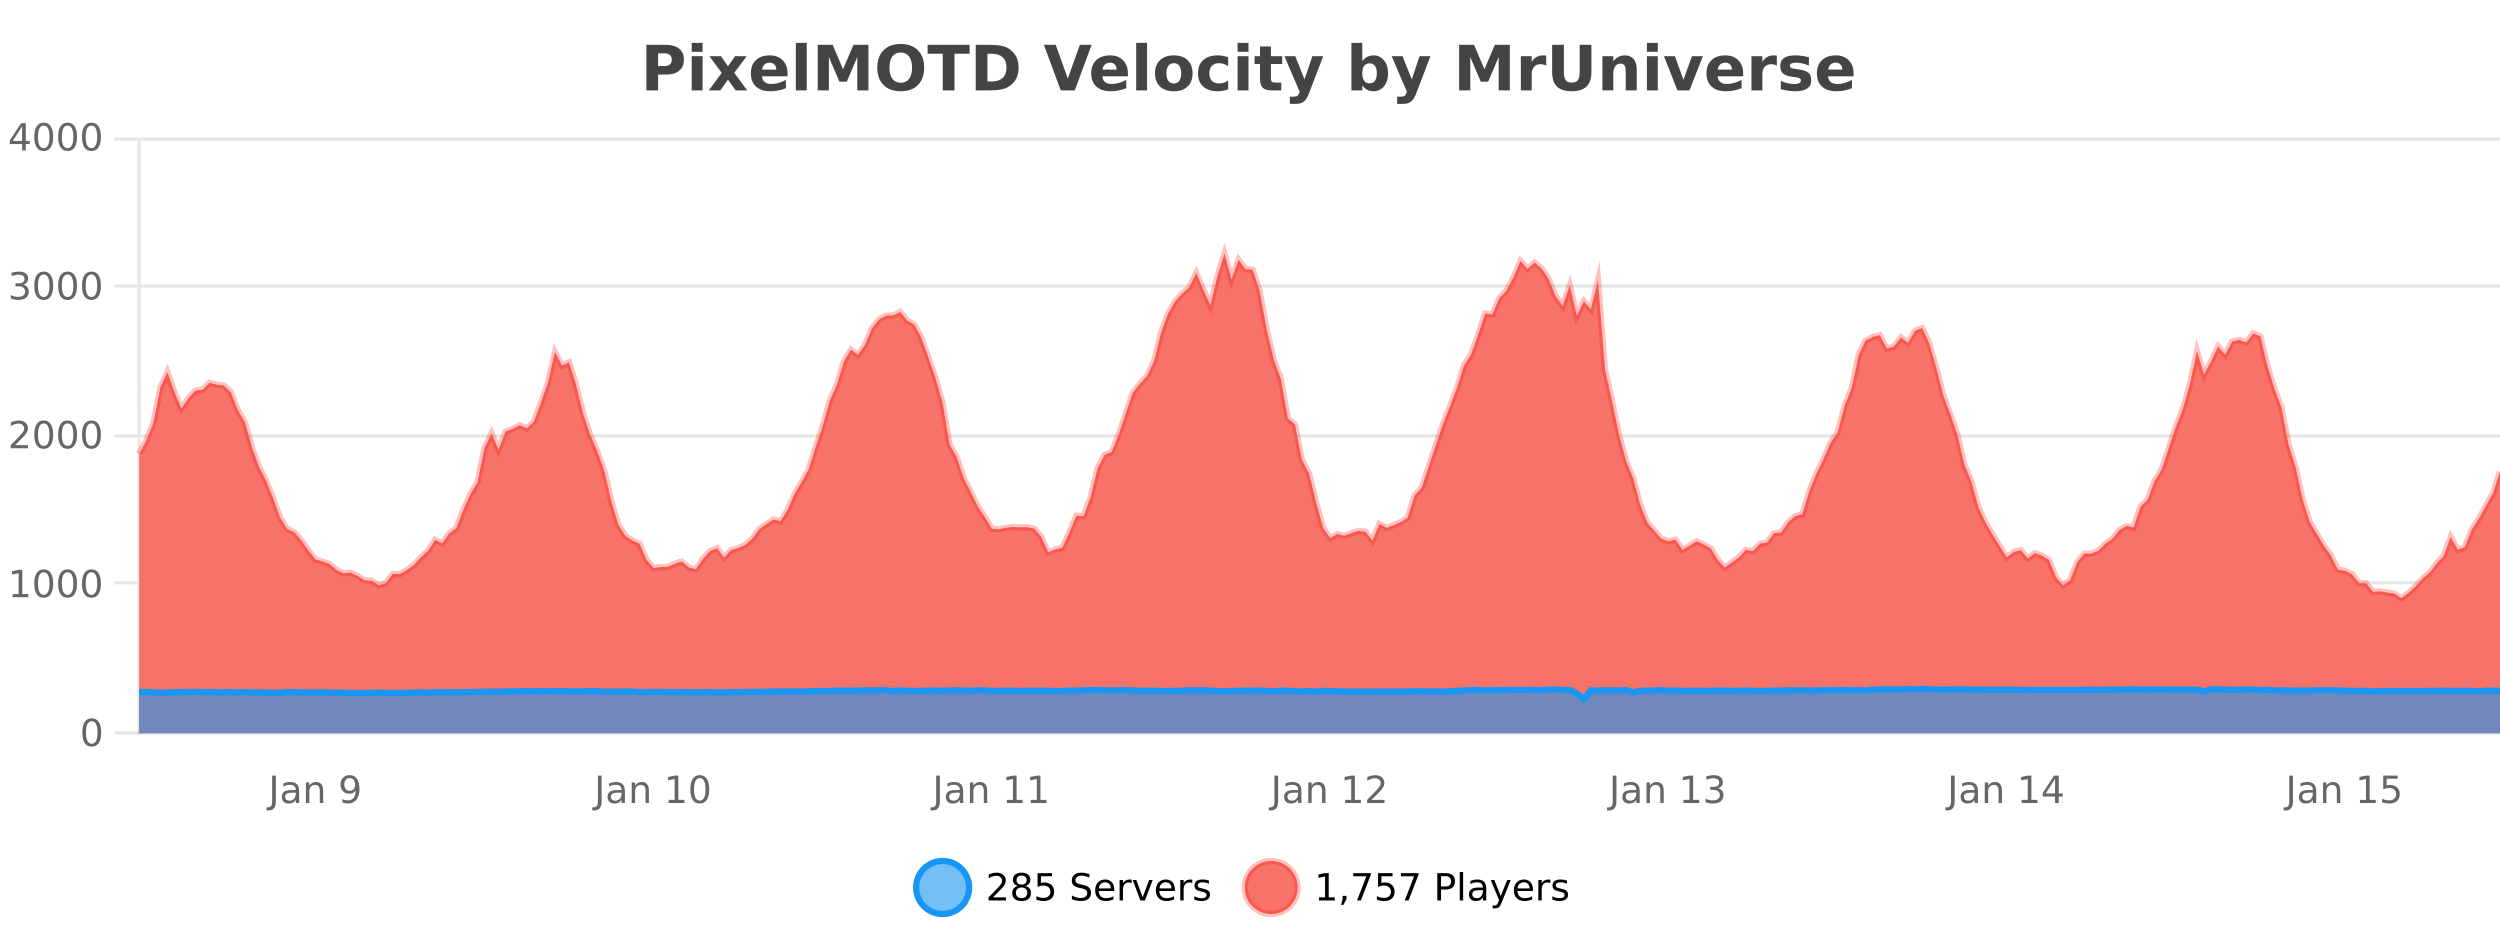 <?xml version="1.0" encoding="UTF-8"?>
<svg xmlns="http://www.w3.org/2000/svg" xmlns:xlink="http://www.w3.org/1999/xlink" width="800pt" height="300pt" viewBox="0 0 800 300" version="1.1">
<defs>
<clipPath id="clip1">
  <path d="M 264 263 L 339 263 L 339 300 L 264 300 Z M 264 263 "/>
</clipPath>
<clipPath id="clip2">
  <path d="M 370 263 L 444 263 L 444 300 L 370 300 Z M 370 263 "/>
</clipPath>
<clipPath id="clip3">
  <path d="M 44.539 81 L 800 81 L 800 234.602 L 44.539 234.602 Z M 44.539 81 "/>
</clipPath>
<clipPath id="clip4">
  <path d="M 43.539 52 L 800 52 L 800 220 L 43.539 220 Z M 43.539 52 "/>
</clipPath>
<clipPath id="clip5">
  <path d="M 44.539 220 L 800 220 L 800 234.602 L 44.539 234.602 Z M 44.539 220 "/>
</clipPath>
<clipPath id="clip6">
  <path d="M 43.539 192 L 800 192 L 800 235.602 L 43.539 235.602 Z M 43.539 192 "/>
</clipPath>
</defs>
<g id="surface159696">
<rect x="0" y="0" width="800" height="300" style="fill:rgb(100%,100%,100%);fill-opacity:1;stroke:none;"/>
<path style="fill:none;stroke-width:1;stroke-linecap:butt;stroke-linejoin:miter;stroke:rgb(0%,0%,0%);stroke-opacity:0.098;stroke-miterlimit:10;" d="M 45 234.5 L 800 234.5 "/>
<path style="fill:none;stroke-width:1;stroke-linecap:butt;stroke-linejoin:miter;stroke:rgb(0%,0%,0%);stroke-opacity:0.098;stroke-miterlimit:10;" d="M 36.539 234.5 L 44 234.5 "/>
<path style="fill:none;stroke-width:1;stroke-linecap:butt;stroke-linejoin:miter;stroke:rgb(0%,0%,0%);stroke-opacity:0.098;stroke-miterlimit:10;" d="M 45 186.5 L 800 186.5 "/>
<path style="fill:none;stroke-width:1;stroke-linecap:butt;stroke-linejoin:miter;stroke:rgb(0%,0%,0%);stroke-opacity:0.098;stroke-miterlimit:10;" d="M 36.539 186.5 L 44 186.5 "/>
<path style="fill:none;stroke-width:1;stroke-linecap:butt;stroke-linejoin:miter;stroke:rgb(0%,0%,0%);stroke-opacity:0.098;stroke-miterlimit:10;" d="M 45 139.5 L 800 139.5 "/>
<path style="fill:none;stroke-width:1;stroke-linecap:butt;stroke-linejoin:miter;stroke:rgb(0%,0%,0%);stroke-opacity:0.098;stroke-miterlimit:10;" d="M 36.539 139.5 L 44 139.5 "/>
<path style="fill:none;stroke-width:1;stroke-linecap:butt;stroke-linejoin:miter;stroke:rgb(0%,0%,0%);stroke-opacity:0.098;stroke-miterlimit:10;" d="M 45 91.5 L 800 91.5 "/>
<path style="fill:none;stroke-width:1;stroke-linecap:butt;stroke-linejoin:miter;stroke:rgb(0%,0%,0%);stroke-opacity:0.098;stroke-miterlimit:10;" d="M 36.539 91.5 L 44 91.5 "/>
<path style="fill:none;stroke-width:1;stroke-linecap:butt;stroke-linejoin:miter;stroke:rgb(0%,0%,0%);stroke-opacity:0.098;stroke-miterlimit:10;" d="M 45 44.5 L 800 44.5 "/>
<path style="fill:none;stroke-width:1;stroke-linecap:butt;stroke-linejoin:miter;stroke:rgb(0%,0%,0%);stroke-opacity:0.098;stroke-miterlimit:10;" d="M 36.539 44.5 L 44 44.5 "/>
<path style=" stroke:none;fill-rule:nonzero;fill:rgb(9.02%,58.824%,95.294%);fill-opacity:0.6;" d="M 310.129 284 C 310.129 288.688 306.328 292.484 301.645 292.484 C 296.957 292.484 293.16 288.688 293.16 284 C 293.16 279.312 296.957 275.516 301.645 275.516 C 306.328 275.516 310.129 279.312 310.129 284 Z M 310.129 284 "/>
<g clip-path="url(#clip1)" clip-rule="nonzero">
<path style="fill:none;stroke-width:2;stroke-linecap:butt;stroke-linejoin:miter;stroke:rgb(9.02%,58.824%,95.294%);stroke-opacity:1;stroke-miterlimit:10;" d="M 310.129 284 C 310.129 288.688 306.328 292.484 301.645 292.484 C 296.957 292.484 293.16 288.688 293.16 284 C 293.16 279.312 296.957 275.516 301.645 275.516 C 306.328 275.516 310.129 279.312 310.129 284 Z M 310.129 284 "/>
</g>
<path style=" stroke:none;fill-rule:nonzero;fill:rgb(0%,0%,0%);fill-opacity:1;" d="M 317.758 287.156 L 321.898 287.156 L 321.898 288.156 L 316.336 288.156 L 316.336 287.156 C 316.781 286.699 317.391 286.078 318.164 285.297 C 318.945 284.508 319.434 283.996 319.633 283.766 C 320.016 283.352 320.281 282.996 320.43 282.703 C 320.586 282.402 320.664 282.109 320.664 281.828 C 320.664 281.359 320.496 280.98 320.164 280.688 C 319.84 280.398 319.418 280.25 318.898 280.25 C 318.523 280.25 318.125 280.312 317.711 280.438 C 317.305 280.562 316.867 280.762 316.398 281.031 L 316.398 279.828 C 316.875 279.641 317.32 279.5 317.727 279.406 C 318.141 279.305 318.523 279.25 318.867 279.25 C 319.773 279.25 320.496 279.48 321.039 279.938 C 321.578 280.387 321.852 280.992 321.852 281.75 C 321.852 282.105 321.781 282.445 321.648 282.766 C 321.512 283.09 321.266 283.469 320.914 283.906 C 320.809 284.023 320.496 284.352 319.977 284.891 C 319.453 285.434 318.715 286.188 317.758 287.156 Z M 326.906 284 C 326.344 284 325.898 284.152 325.578 284.453 C 325.254 284.758 325.094 285.168 325.094 285.688 C 325.094 286.219 325.254 286.637 325.578 286.938 C 325.898 287.242 326.344 287.391 326.906 287.391 C 327.469 287.391 327.91 287.242 328.234 286.938 C 328.555 286.637 328.719 286.219 328.719 285.688 C 328.719 285.168 328.555 284.758 328.234 284.453 C 327.922 284.152 327.477 284 326.906 284 Z M 325.719 283.5 C 325.219 283.375 324.82 283.141 324.531 282.797 C 324.25 282.445 324.109 282.016 324.109 281.516 C 324.109 280.82 324.359 280.266 324.859 279.859 C 325.359 279.453 326.039 279.25 326.906 279.25 C 327.781 279.25 328.461 279.453 328.953 279.859 C 329.453 280.266 329.703 280.82 329.703 281.516 C 329.703 282.016 329.562 282.445 329.281 282.797 C 329 283.141 328.602 283.375 328.094 283.5 C 328.664 283.637 329.109 283.898 329.422 284.281 C 329.742 284.668 329.906 285.137 329.906 285.688 C 329.906 286.543 329.645 287.199 329.125 287.656 C 328.613 288.105 327.875 288.328 326.906 288.328 C 325.945 288.328 325.207 288.105 324.688 287.656 C 324.164 287.199 323.906 286.543 323.906 285.688 C 323.906 285.137 324.066 284.668 324.391 284.281 C 324.711 283.898 325.156 283.637 325.719 283.5 Z M 325.297 281.625 C 325.297 282.086 325.438 282.438 325.719 282.688 C 326 282.938 326.395 283.062 326.906 283.062 C 327.414 283.062 327.812 282.938 328.094 282.688 C 328.383 282.438 328.531 282.086 328.531 281.625 C 328.531 281.18 328.383 280.828 328.094 280.578 C 327.812 280.32 327.414 280.188 326.906 280.188 C 326.395 280.188 326 280.32 325.719 280.578 C 325.438 280.828 325.297 281.18 325.297 281.625 Z M 332.023 279.406 L 336.664 279.406 L 336.664 280.406 L 333.102 280.406 L 333.102 282.547 C 333.277 282.484 333.449 282.445 333.617 282.422 C 333.793 282.391 333.965 282.375 334.133 282.375 C 335.109 282.375 335.887 282.648 336.461 283.188 C 337.031 283.719 337.32 284.438 337.32 285.344 C 337.32 286.293 337.023 287.027 336.43 287.547 C 335.844 288.07 335.023 288.328 333.961 288.328 C 333.586 288.328 333.203 288.297 332.82 288.234 C 332.445 288.172 332.055 288.078 331.648 287.953 L 331.648 286.766 C 332 286.953 332.367 287.094 332.742 287.188 C 333.117 287.281 333.512 287.328 333.93 287.328 C 334.605 287.328 335.141 287.152 335.539 286.797 C 335.934 286.445 336.133 285.961 336.133 285.344 C 336.133 284.742 335.934 284.262 335.539 283.906 C 335.141 283.555 334.605 283.375 333.93 283.375 C 333.617 283.375 333.297 283.414 332.977 283.484 C 332.664 283.547 332.344 283.652 332.023 283.797 Z M 348.602 279.688 L 348.602 280.844 C 348.152 280.637 347.727 280.48 347.32 280.375 C 346.922 280.262 346.543 280.203 346.18 280.203 C 345.531 280.203 345.031 280.328 344.68 280.578 C 344.336 280.828 344.164 281.188 344.164 281.656 C 344.164 282.043 344.277 282.336 344.508 282.531 C 344.734 282.73 345.18 282.887 345.836 283 L 346.539 283.156 C 347.422 283.324 348.074 283.621 348.492 284.047 C 348.918 284.465 349.133 285.027 349.133 285.734 C 349.133 286.59 348.844 287.234 348.273 287.672 C 347.711 288.109 346.875 288.328 345.773 288.328 C 345.367 288.328 344.93 288.281 344.461 288.188 C 343.992 288.094 343.508 287.953 343.008 287.766 L 343.008 286.547 C 343.484 286.82 343.953 287.023 344.414 287.156 C 344.883 287.293 345.336 287.359 345.773 287.359 C 346.449 287.359 346.969 287.23 347.336 286.969 C 347.711 286.699 347.898 286.32 347.898 285.828 C 347.898 285.402 347.762 285.07 347.492 284.828 C 347.23 284.578 346.797 284.398 346.195 284.281 L 345.477 284.141 C 344.59 283.965 343.949 283.688 343.555 283.312 C 343.168 282.938 342.977 282.418 342.977 281.75 C 342.977 280.969 343.246 280.359 343.789 279.922 C 344.328 279.477 345.078 279.25 346.039 279.25 C 346.453 279.25 346.871 279.289 347.289 279.359 C 347.715 279.434 348.152 279.543 348.602 279.688 Z M 356.547 284.609 L 356.547 285.125 L 351.578 285.125 C 351.629 285.875 351.852 286.445 352.25 286.828 C 352.656 287.215 353.211 287.406 353.922 287.406 C 354.336 287.406 354.738 287.359 355.125 287.266 C 355.52 287.164 355.91 287.008 356.297 286.797 L 356.297 287.828 C 355.898 287.984 355.5 288.105 355.094 288.188 C 354.688 288.281 354.273 288.328 353.859 288.328 C 352.816 288.328 351.988 288.027 351.375 287.422 C 350.758 286.809 350.453 285.98 350.453 284.938 C 350.453 283.867 350.742 283.016 351.328 282.391 C 351.91 281.758 352.691 281.438 353.672 281.438 C 354.555 281.438 355.254 281.727 355.766 282.297 C 356.285 282.859 356.547 283.633 356.547 284.609 Z M 355.469 284.281 C 355.457 283.699 355.289 283.23 354.969 282.875 C 354.645 282.523 354.219 282.344 353.688 282.344 C 353.082 282.344 352.598 282.516 352.234 282.859 C 351.879 283.203 351.676 283.684 351.625 284.297 Z M 362.117 282.594 C 361.992 282.531 361.855 282.484 361.711 282.453 C 361.574 282.414 361.418 282.391 361.242 282.391 C 360.637 282.391 360.168 282.59 359.836 282.984 C 359.512 283.383 359.352 283.953 359.352 284.703 L 359.352 288.156 L 358.273 288.156 L 358.273 281.594 L 359.352 281.594 L 359.352 282.609 C 359.578 282.215 359.875 281.922 360.242 281.734 C 360.605 281.539 361.047 281.438 361.57 281.438 C 361.641 281.438 361.719 281.445 361.805 281.453 C 361.898 281.465 361.996 281.48 362.102 281.5 Z M 362.469 281.594 L 363.609 281.594 L 365.656 287.094 L 367.719 281.594 L 368.859 281.594 L 366.391 288.156 L 364.922 288.156 Z M 375.961 284.609 L 375.961 285.125 L 370.992 285.125 C 371.043 285.875 371.266 286.445 371.664 286.828 C 372.07 287.215 372.625 287.406 373.336 287.406 C 373.75 287.406 374.152 287.359 374.539 287.266 C 374.934 287.164 375.324 287.008 375.711 286.797 L 375.711 287.828 C 375.312 287.984 374.914 288.105 374.508 288.188 C 374.102 288.281 373.688 288.328 373.273 288.328 C 372.23 288.328 371.402 288.027 370.789 287.422 C 370.172 286.809 369.867 285.98 369.867 284.938 C 369.867 283.867 370.156 283.016 370.742 282.391 C 371.324 281.758 372.105 281.438 373.086 281.438 C 373.969 281.438 374.668 281.727 375.18 282.297 C 375.699 282.859 375.961 283.633 375.961 284.609 Z M 374.883 284.281 C 374.871 283.699 374.703 283.23 374.383 282.875 C 374.059 282.523 373.633 282.344 373.102 282.344 C 372.496 282.344 372.012 282.516 371.648 282.859 C 371.293 283.203 371.09 283.684 371.039 284.297 Z M 381.531 282.594 C 381.406 282.531 381.27 282.484 381.125 282.453 C 380.988 282.414 380.832 282.391 380.656 282.391 C 380.051 282.391 379.582 282.59 379.25 282.984 C 378.926 283.383 378.766 283.953 378.766 284.703 L 378.766 288.156 L 377.688 288.156 L 377.688 281.594 L 378.766 281.594 L 378.766 282.609 C 378.992 282.215 379.289 281.922 379.656 281.734 C 380.02 281.539 380.461 281.438 380.984 281.438 C 381.055 281.438 381.133 281.445 381.219 281.453 C 381.312 281.465 381.41 281.48 381.516 281.5 Z M 386.844 281.781 L 386.844 282.812 C 386.539 282.656 386.223 282.543 385.891 282.469 C 385.566 282.387 385.227 282.344 384.875 282.344 C 384.344 282.344 383.941 282.43 383.672 282.594 C 383.398 282.75 383.266 282.996 383.266 283.328 C 383.266 283.578 383.359 283.777 383.547 283.922 C 383.742 284.059 384.133 284.188 384.719 284.312 L 385.078 284.406 C 385.848 284.562 386.395 284.793 386.719 285.094 C 387.039 285.398 387.203 285.812 387.203 286.344 C 387.203 286.961 386.957 287.445 386.469 287.797 C 385.988 288.152 385.328 288.328 384.484 288.328 C 384.129 288.328 383.758 288.289 383.375 288.219 C 383 288.156 382.602 288.059 382.188 287.922 L 382.188 286.797 C 382.582 287.008 382.973 287.164 383.359 287.266 C 383.742 287.371 384.129 287.422 384.516 287.422 C 385.016 287.422 385.398 287.34 385.672 287.172 C 385.953 286.996 386.094 286.746 386.094 286.422 C 386.094 286.133 385.992 285.906 385.797 285.75 C 385.598 285.594 385.164 285.445 384.5 285.297 L 384.125 285.219 C 383.457 285.074 382.973 284.855 382.672 284.562 C 382.379 284.273 382.234 283.875 382.234 283.375 C 382.234 282.75 382.453 282.273 382.891 281.938 C 383.328 281.605 383.945 281.438 384.75 281.438 C 385.145 281.438 385.52 281.469 385.875 281.531 C 386.227 281.586 386.551 281.668 386.844 281.781 Z M 311.645 277.016 "/>
<path style=" stroke:none;fill-rule:nonzero;fill:rgb(96.863%,44.706%,40.784%);fill-opacity:1;" d="M 415.266 284 C 415.266 288.688 411.465 292.484 406.781 292.484 C 402.094 292.484 398.297 288.688 398.297 284 C 398.297 279.312 402.094 275.516 406.781 275.516 C 411.465 275.516 415.266 279.312 415.266 284 Z M 415.266 284 "/>
<g clip-path="url(#clip2)" clip-rule="nonzero">
<path style="fill:none;stroke-width:2;stroke-linecap:butt;stroke-linejoin:miter;stroke:rgb(100%,4.706%,0%);stroke-opacity:0.247;stroke-miterlimit:10;" d="M 415.266 284 C 415.266 288.688 411.465 292.484 406.781 292.484 C 402.094 292.484 398.297 288.688 398.297 284 C 398.297 279.312 402.094 275.516 406.781 275.516 C 411.465 275.516 415.266 279.312 415.266 284 Z M 415.266 284 "/>
</g>
<path style=" stroke:none;fill-rule:nonzero;fill:rgb(0%,0%,0%);fill-opacity:1;" d="M 422.078 287.156 L 424.016 287.156 L 424.016 280.484 L 421.906 280.906 L 421.906 279.828 L 424 279.406 L 425.188 279.406 L 425.188 287.156 L 427.125 287.156 L 427.125 288.156 L 422.078 288.156 Z M 429.637 286.672 L 430.871 286.672 L 430.871 287.672 L 429.918 289.547 L 429.152 289.547 L 429.637 287.672 Z M 433.031 279.406 L 438.656 279.406 L 438.656 279.906 L 435.484 288.156 L 434.25 288.156 L 437.234 280.406 L 433.031 280.406 Z M 440.977 279.406 L 445.617 279.406 L 445.617 280.406 L 442.055 280.406 L 442.055 282.547 C 442.23 282.484 442.402 282.445 442.57 282.422 C 442.746 282.391 442.918 282.375 443.086 282.375 C 444.062 282.375 444.84 282.648 445.414 283.188 C 445.984 283.719 446.273 284.438 446.273 285.344 C 446.273 286.293 445.977 287.027 445.383 287.547 C 444.797 288.07 443.977 288.328 442.914 288.328 C 442.539 288.328 442.156 288.297 441.773 288.234 C 441.398 288.172 441.008 288.078 440.602 287.953 L 440.602 286.766 C 440.953 286.953 441.32 287.094 441.695 287.188 C 442.07 287.281 442.465 287.328 442.883 287.328 C 443.559 287.328 444.094 287.152 444.492 286.797 C 444.887 286.445 445.086 285.961 445.086 285.344 C 445.086 284.742 444.887 284.262 444.492 283.906 C 444.094 283.555 443.559 283.375 442.883 283.375 C 442.57 283.375 442.25 283.414 441.93 283.484 C 441.617 283.547 441.297 283.652 440.977 283.797 Z M 448.297 279.406 L 453.922 279.406 L 453.922 279.906 L 450.75 288.156 L 449.516 288.156 L 452.5 280.406 L 448.297 280.406 Z M 461.125 280.375 L 461.125 283.672 L 462.609 283.672 C 463.16 283.672 463.586 283.531 463.891 283.25 C 464.191 282.961 464.344 282.547 464.344 282.016 C 464.344 281.496 464.191 281.094 463.891 280.812 C 463.586 280.523 463.16 280.375 462.609 280.375 Z M 459.938 279.406 L 462.609 279.406 C 463.598 279.406 464.344 279.633 464.844 280.078 C 465.344 280.516 465.594 281.164 465.594 282.016 C 465.594 282.883 465.344 283.539 464.844 283.984 C 464.344 284.422 463.598 284.641 462.609 284.641 L 461.125 284.641 L 461.125 288.156 L 459.938 288.156 Z M 467.125 279.031 L 468.203 279.031 L 468.203 288.156 L 467.125 288.156 Z M 473.445 284.859 C 472.578 284.859 471.977 284.961 471.633 285.156 C 471.297 285.355 471.133 285.695 471.133 286.172 C 471.133 286.559 471.258 286.867 471.508 287.094 C 471.766 287.312 472.109 287.422 472.539 287.422 C 473.141 287.422 473.621 287.215 473.977 286.797 C 474.34 286.371 474.523 285.805 474.523 285.094 L 474.523 284.859 Z M 475.602 284.406 L 475.602 288.156 L 474.523 288.156 L 474.523 287.156 C 474.273 287.555 473.965 287.852 473.602 288.047 C 473.234 288.234 472.789 288.328 472.258 288.328 C 471.578 288.328 471.043 288.141 470.648 287.766 C 470.25 287.383 470.055 286.875 470.055 286.25 C 470.055 285.512 470.297 284.953 470.789 284.578 C 471.289 284.203 472.027 284.016 473.008 284.016 L 474.523 284.016 L 474.523 283.906 C 474.523 283.406 474.355 283.023 474.023 282.75 C 473.699 282.48 473.246 282.344 472.664 282.344 C 472.289 282.344 471.918 282.391 471.555 282.484 C 471.199 282.578 470.859 282.715 470.539 282.891 L 470.539 281.891 C 470.934 281.734 471.312 281.621 471.68 281.547 C 472.055 281.477 472.418 281.438 472.773 281.438 C 473.719 281.438 474.43 281.684 474.898 282.172 C 475.367 282.664 475.602 283.406 475.602 284.406 Z M 480.547 288.766 C 480.242 289.547 479.945 290.055 479.656 290.297 C 479.363 290.535 478.977 290.656 478.5 290.656 L 477.641 290.656 L 477.641 289.75 L 478.266 289.75 C 478.566 289.75 478.797 289.676 478.953 289.531 C 479.117 289.395 479.301 289.066 479.5 288.547 L 479.703 288.047 L 477.047 281.594 L 478.188 281.594 L 480.234 286.719 L 482.297 281.594 L 483.438 281.594 Z M 490.539 284.609 L 490.539 285.125 L 485.57 285.125 C 485.621 285.875 485.844 286.445 486.242 286.828 C 486.648 287.215 487.203 287.406 487.914 287.406 C 488.328 287.406 488.73 287.359 489.117 287.266 C 489.512 287.164 489.902 287.008 490.289 286.797 L 490.289 287.828 C 489.891 287.984 489.492 288.105 489.086 288.188 C 488.68 288.281 488.266 288.328 487.852 288.328 C 486.809 288.328 485.98 288.027 485.367 287.422 C 484.75 286.809 484.445 285.98 484.445 284.938 C 484.445 283.867 484.734 283.016 485.32 282.391 C 485.902 281.758 486.684 281.438 487.664 281.438 C 488.547 281.438 489.246 281.727 489.758 282.297 C 490.277 282.859 490.539 283.633 490.539 284.609 Z M 489.461 284.281 C 489.449 283.699 489.281 283.23 488.961 282.875 C 488.637 282.523 488.211 282.344 487.68 282.344 C 487.074 282.344 486.59 282.516 486.227 282.859 C 485.871 283.203 485.668 283.684 485.617 284.297 Z M 496.109 282.594 C 495.984 282.531 495.848 282.484 495.703 282.453 C 495.566 282.414 495.41 282.391 495.234 282.391 C 494.629 282.391 494.16 282.59 493.828 282.984 C 493.504 283.383 493.344 283.953 493.344 284.703 L 493.344 288.156 L 492.266 288.156 L 492.266 281.594 L 493.344 281.594 L 493.344 282.609 C 493.57 282.215 493.867 281.922 494.234 281.734 C 494.598 281.539 495.039 281.438 495.562 281.438 C 495.633 281.438 495.711 281.445 495.797 281.453 C 495.891 281.465 495.988 281.48 496.094 281.5 Z M 501.418 281.781 L 501.418 282.812 C 501.113 282.656 500.797 282.543 500.465 282.469 C 500.141 282.387 499.801 282.344 499.449 282.344 C 498.918 282.344 498.516 282.43 498.246 282.594 C 497.973 282.75 497.84 282.996 497.84 283.328 C 497.84 283.578 497.934 283.777 498.121 283.922 C 498.316 284.059 498.707 284.188 499.293 284.312 L 499.652 284.406 C 500.422 284.562 500.969 284.793 501.293 285.094 C 501.613 285.398 501.777 285.812 501.777 286.344 C 501.777 286.961 501.531 287.445 501.043 287.797 C 500.562 288.152 499.902 288.328 499.059 288.328 C 498.703 288.328 498.332 288.289 497.949 288.219 C 497.574 288.156 497.176 288.059 496.762 287.922 L 496.762 286.797 C 497.156 287.008 497.547 287.164 497.934 287.266 C 498.316 287.371 498.703 287.422 499.09 287.422 C 499.59 287.422 499.973 287.34 500.246 287.172 C 500.527 286.996 500.668 286.746 500.668 286.422 C 500.668 286.133 500.566 285.906 500.371 285.75 C 500.172 285.594 499.738 285.445 499.074 285.297 L 498.699 285.219 C 498.031 285.074 497.547 284.855 497.246 284.562 C 496.953 284.273 496.809 283.875 496.809 283.375 C 496.809 282.75 497.027 282.273 497.465 281.938 C 497.902 281.605 498.52 281.438 499.324 281.438 C 499.719 281.438 500.094 281.469 500.449 281.531 C 500.801 281.586 501.125 281.668 501.418 281.781 Z M 416.781 277.016 "/>
<path style=" stroke:none;fill-rule:nonzero;fill:rgb(26.667%,26.667%,26.667%);fill-opacity:1;" d="M 206.844 14.344 L 213.078 14.344 C 214.93 14.344 216.352 14.758 217.344 15.578 C 218.344 16.402 218.844 17.574 218.844 19.094 C 218.844 20.625 218.344 21.805 217.344 22.625 C 216.352 23.449 214.93 23.859 213.078 23.859 L 210.594 23.859 L 210.594 28.922 L 206.844 28.922 Z M 210.594 17.062 L 210.594 21.141 L 212.672 21.141 C 213.398 21.141 213.961 20.965 214.359 20.609 C 214.766 20.258 214.969 19.75 214.969 19.094 C 214.969 18.449 214.766 17.949 214.359 17.594 C 213.961 17.242 213.398 17.062 212.672 17.062 Z M 221.344 17.984 L 224.828 17.984 L 224.828 28.922 L 221.344 28.922 Z M 221.344 13.719 L 224.828 13.719 L 224.828 16.578 L 221.344 16.578 Z M 230.953 23.328 L 227.016 17.984 L 230.719 17.984 L 232.953 21.219 L 235.219 17.984 L 238.922 17.984 L 234.969 23.312 L 239.109 28.922 L 235.406 28.922 L 232.953 25.469 L 230.516 28.922 L 226.812 28.922 Z M 252.008 23.422 L 252.008 24.422 L 243.836 24.422 C 243.918 25.246 244.215 25.859 244.727 26.266 C 245.234 26.672 245.945 26.875 246.852 26.875 C 247.59 26.875 248.344 26.766 249.117 26.547 C 249.887 26.328 250.68 26 251.492 25.562 L 251.492 28.25 C 250.668 28.562 249.84 28.797 249.008 28.953 C 248.184 29.117 247.359 29.203 246.539 29.203 C 244.559 29.203 243.016 28.703 241.914 27.703 C 240.82 26.695 240.273 25.281 240.273 23.469 C 240.273 21.68 240.809 20.273 241.883 19.25 C 242.965 18.23 244.449 17.719 246.336 17.719 C 248.055 17.719 249.43 18.242 250.461 19.281 C 251.492 20.312 252.008 21.695 252.008 23.422 Z M 248.414 22.266 C 248.414 21.602 248.219 21.062 247.836 20.656 C 247.449 20.25 246.945 20.047 246.32 20.047 C 245.641 20.047 245.09 20.242 244.664 20.625 C 244.246 21 243.984 21.547 243.883 22.266 Z M 254.664 13.719 L 258.148 13.719 L 258.148 28.922 L 254.664 28.922 Z M 261.68 14.344 L 266.461 14.344 L 269.773 22.141 L 273.117 14.344 L 277.898 14.344 L 277.898 28.922 L 274.336 28.922 L 274.336 18.25 L 270.977 26.125 L 268.602 26.125 L 265.242 18.25 L 265.242 28.922 L 261.68 28.922 Z M 288.234 16.797 C 287.086 16.797 286.195 17.227 285.562 18.078 C 284.938 18.922 284.625 20.109 284.625 21.641 C 284.625 23.172 284.938 24.367 285.562 25.219 C 286.195 26.062 287.086 26.484 288.234 26.484 C 289.379 26.484 290.27 26.062 290.906 25.219 C 291.539 24.367 291.859 23.172 291.859 21.641 C 291.859 20.109 291.539 18.922 290.906 18.078 C 290.27 17.227 289.379 16.797 288.234 16.797 Z M 288.234 14.078 C 290.578 14.078 292.41 14.75 293.734 16.094 C 295.066 17.43 295.734 19.277 295.734 21.641 C 295.734 24.008 295.066 25.859 293.734 27.203 C 292.41 28.539 290.578 29.203 288.234 29.203 C 285.891 29.203 284.051 28.539 282.719 27.203 C 281.395 25.859 280.734 24.008 280.734 21.641 C 280.734 19.277 281.395 17.43 282.719 16.094 C 284.051 14.75 285.891 14.078 288.234 14.078 Z M 296.832 14.344 L 310.27 14.344 L 310.27 17.188 L 305.441 17.188 L 305.441 28.922 L 301.676 28.922 L 301.676 17.188 L 296.832 17.188 Z M 315.977 17.188 L 315.977 26.078 L 317.32 26.078 C 318.859 26.078 320.039 25.699 320.852 24.938 C 321.664 24.18 322.07 23.07 322.07 21.609 C 322.07 20.172 321.664 19.078 320.852 18.328 C 320.047 17.57 318.871 17.188 317.32 17.188 Z M 312.227 14.344 L 316.18 14.344 C 318.398 14.344 320.047 14.5 321.133 14.812 C 322.215 15.125 323.141 15.664 323.914 16.422 C 324.602 17.078 325.109 17.84 325.445 18.703 C 325.777 19.559 325.945 20.527 325.945 21.609 C 325.945 22.715 325.777 23.699 325.445 24.562 C 325.109 25.43 324.602 26.188 323.914 26.844 C 323.133 27.594 322.195 28.133 321.102 28.453 C 320.008 28.766 318.367 28.922 316.18 28.922 L 312.227 28.922 Z M 334.039 14.344 L 337.82 14.344 L 341.695 25.109 L 345.555 14.344 L 349.32 14.344 L 343.93 28.922 L 339.445 28.922 Z M 360.922 23.422 L 360.922 24.422 L 352.75 24.422 C 352.832 25.246 353.129 25.859 353.641 26.266 C 354.148 26.672 354.859 26.875 355.766 26.875 C 356.504 26.875 357.258 26.766 358.031 26.547 C 358.801 26.328 359.594 26 360.406 25.562 L 360.406 28.25 C 359.582 28.562 358.754 28.797 357.922 28.953 C 357.098 29.117 356.273 29.203 355.453 29.203 C 353.473 29.203 351.93 28.703 350.828 27.703 C 349.734 26.695 349.188 25.281 349.188 23.469 C 349.188 21.68 349.723 20.273 350.797 19.25 C 351.879 18.23 353.363 17.719 355.25 17.719 C 356.969 17.719 358.344 18.242 359.375 19.281 C 360.406 20.312 360.922 21.695 360.922 23.422 Z M 357.328 22.266 C 357.328 21.602 357.133 21.062 356.75 20.656 C 356.363 20.25 355.859 20.047 355.234 20.047 C 354.555 20.047 354.004 20.242 353.578 20.625 C 353.16 21 352.898 21.547 352.797 22.266 Z M 363.582 13.719 L 367.066 13.719 L 367.066 28.922 L 363.582 28.922 Z M 375.641 20.219 C 374.859 20.219 374.266 20.5 373.859 21.062 C 373.453 21.617 373.25 22.418 373.25 23.469 C 373.25 24.512 373.453 25.312 373.859 25.875 C 374.266 26.43 374.859 26.703 375.641 26.703 C 376.398 26.703 376.977 26.43 377.375 25.875 C 377.781 25.312 377.984 24.512 377.984 23.469 C 377.984 22.418 377.781 21.617 377.375 21.062 C 376.977 20.5 376.398 20.219 375.641 20.219 Z M 375.641 17.719 C 377.516 17.719 378.977 18.23 380.031 19.25 C 381.094 20.262 381.625 21.668 381.625 23.469 C 381.625 25.262 381.094 26.668 380.031 27.688 C 378.977 28.699 377.516 29.203 375.641 29.203 C 373.742 29.203 372.266 28.699 371.203 27.688 C 370.141 26.668 369.609 25.262 369.609 23.469 C 369.609 21.668 370.141 20.262 371.203 19.25 C 372.266 18.23 373.742 17.719 375.641 17.719 Z M 393.008 18.328 L 393.008 21.172 C 392.539 20.852 392.062 20.609 391.586 20.453 C 391.105 20.297 390.605 20.219 390.086 20.219 C 389.117 20.219 388.355 20.508 387.805 21.078 C 387.262 21.641 386.992 22.438 386.992 23.469 C 386.992 24.492 387.262 25.289 387.805 25.859 C 388.355 26.422 389.117 26.703 390.086 26.703 C 390.637 26.703 391.156 26.625 391.648 26.469 C 392.137 26.305 392.59 26.059 393.008 25.734 L 393.008 28.594 C 392.465 28.805 391.914 28.953 391.352 29.047 C 390.789 29.148 390.219 29.203 389.648 29.203 C 387.68 29.203 386.137 28.699 385.023 27.688 C 383.906 26.68 383.352 25.273 383.352 23.469 C 383.352 21.656 383.906 20.246 385.023 19.234 C 386.137 18.227 387.68 17.719 389.648 17.719 C 390.219 17.719 390.781 17.773 391.336 17.875 C 391.898 17.969 392.453 18.121 393.008 18.328 Z M 396.031 17.984 L 399.516 17.984 L 399.516 28.922 L 396.031 28.922 Z M 396.031 13.719 L 399.516 13.719 L 399.516 16.578 L 396.031 16.578 Z M 406.703 14.875 L 406.703 17.984 L 410.312 17.984 L 410.312 20.484 L 406.703 20.484 L 406.703 25.125 C 406.703 25.637 406.801 25.98 407 26.156 C 407.207 26.336 407.609 26.422 408.203 26.422 L 410 26.422 L 410 28.922 L 407 28.922 C 405.625 28.922 404.645 28.637 404.062 28.062 C 403.488 27.48 403.203 26.5 403.203 25.125 L 403.203 20.484 L 401.469 20.484 L 401.469 17.984 L 403.203 17.984 L 403.203 14.875 Z M 411.012 17.984 L 414.496 17.984 L 417.449 25.406 L 419.949 17.984 L 423.434 17.984 L 418.84 29.953 C 418.379 31.172 417.84 32.02 417.215 32.5 C 416.598 32.988 415.793 33.234 414.793 33.234 L 412.762 33.234 L 412.762 30.938 L 413.855 30.938 C 414.449 30.938 414.879 30.844 415.152 30.656 C 415.422 30.469 415.629 30.129 415.777 29.641 L 415.887 29.344 Z M 438.262 26.672 C 439.012 26.672 439.582 26.402 439.98 25.859 C 440.375 25.309 440.574 24.512 440.574 23.469 C 440.574 22.43 440.375 21.637 439.98 21.094 C 439.582 20.543 439.012 20.266 438.262 20.266 C 437.512 20.266 436.934 20.543 436.527 21.094 C 436.129 21.637 435.934 22.43 435.934 23.469 C 435.934 24.5 436.129 25.293 436.527 25.844 C 436.934 26.398 437.512 26.672 438.262 26.672 Z M 435.934 19.578 C 436.422 18.945 436.957 18.477 437.543 18.172 C 438.125 17.871 438.797 17.719 439.559 17.719 C 440.91 17.719 442.02 18.258 442.887 19.328 C 443.75 20.402 444.184 21.781 444.184 23.469 C 444.184 25.148 443.75 26.523 442.887 27.594 C 442.02 28.668 440.91 29.203 439.559 29.203 C 438.797 29.203 438.125 29.051 437.543 28.75 C 436.957 28.449 436.422 27.98 435.934 27.344 L 435.934 28.922 L 432.449 28.922 L 432.449 13.719 L 435.934 13.719 Z M 445.328 17.984 L 448.812 17.984 L 451.766 25.406 L 454.266 17.984 L 457.75 17.984 L 453.156 29.953 C 452.695 31.172 452.156 32.02 451.531 32.5 C 450.914 32.988 450.109 33.234 449.109 33.234 L 447.078 33.234 L 447.078 30.938 L 448.172 30.938 C 448.766 30.938 449.195 30.844 449.469 30.656 C 449.738 30.469 449.945 30.129 450.094 29.641 L 450.203 29.344 Z M 466.922 14.344 L 471.703 14.344 L 475.016 22.141 L 478.359 14.344 L 483.141 14.344 L 483.141 28.922 L 479.578 28.922 L 479.578 18.25 L 476.219 26.125 L 473.844 26.125 L 470.484 18.25 L 470.484 28.922 L 466.922 28.922 Z M 494.793 20.969 C 494.48 20.824 494.172 20.719 493.871 20.656 C 493.566 20.586 493.266 20.547 492.965 20.547 C 492.059 20.547 491.359 20.836 490.871 21.406 C 490.391 21.98 490.152 22.805 490.152 23.875 L 490.152 28.922 L 486.668 28.922 L 486.668 17.984 L 490.152 17.984 L 490.152 19.781 C 490.598 19.062 491.113 18.543 491.699 18.219 C 492.281 17.887 492.98 17.719 493.793 17.719 C 493.918 17.719 494.047 17.727 494.184 17.734 C 494.316 17.746 494.516 17.766 494.777 17.797 Z M 496.688 14.344 L 500.438 14.344 L 500.438 23.078 C 500.438 24.289 500.633 25.152 501.031 25.672 C 501.426 26.184 502.066 26.438 502.953 26.438 C 503.859 26.438 504.504 26.184 504.891 25.672 C 505.285 25.152 505.484 24.289 505.484 23.078 L 505.484 14.344 L 509.25 14.344 L 509.25 23.078 C 509.25 25.141 508.727 26.68 507.688 27.688 C 506.656 28.699 505.078 29.203 502.953 29.203 C 500.836 29.203 499.266 28.699 498.234 27.688 C 497.203 26.68 496.688 25.141 496.688 23.078 Z M 523.758 22.266 L 523.758 28.922 L 520.242 28.922 L 520.242 23.828 C 520.242 22.883 520.219 22.23 520.18 21.875 C 520.137 21.512 520.062 21.246 519.961 21.078 C 519.824 20.852 519.637 20.672 519.398 20.547 C 519.168 20.422 518.902 20.359 518.602 20.359 C 517.871 20.359 517.297 20.641 516.883 21.203 C 516.465 21.766 516.258 22.547 516.258 23.547 L 516.258 28.922 L 512.773 28.922 L 512.773 17.984 L 516.258 17.984 L 516.258 19.578 C 516.789 18.945 517.352 18.477 517.945 18.172 C 518.539 17.871 519.188 17.719 519.898 17.719 C 521.168 17.719 522.125 18.109 522.773 18.891 C 523.43 19.664 523.758 20.789 523.758 22.266 Z M 527.008 17.984 L 530.492 17.984 L 530.492 28.922 L 527.008 28.922 Z M 527.008 13.719 L 530.492 13.719 L 530.492 16.578 L 527.008 16.578 Z M 532.477 17.984 L 535.977 17.984 L 538.711 25.547 L 541.414 17.984 L 544.93 17.984 L 540.617 28.922 L 536.773 28.922 Z M 557.809 23.422 L 557.809 24.422 L 549.637 24.422 C 549.719 25.246 550.016 25.859 550.527 26.266 C 551.035 26.672 551.746 26.875 552.652 26.875 C 553.391 26.875 554.145 26.766 554.918 26.547 C 555.688 26.328 556.48 26 557.293 25.562 L 557.293 28.25 C 556.469 28.562 555.641 28.797 554.809 28.953 C 553.984 29.117 553.16 29.203 552.34 29.203 C 550.359 29.203 548.816 28.703 547.715 27.703 C 546.621 26.695 546.074 25.281 546.074 23.469 C 546.074 21.68 546.609 20.273 547.684 19.25 C 548.766 18.23 550.25 17.719 552.137 17.719 C 553.855 17.719 555.23 18.242 556.262 19.281 C 557.293 20.312 557.809 21.695 557.809 23.422 Z M 554.215 22.266 C 554.215 21.602 554.02 21.062 553.637 20.656 C 553.25 20.25 552.746 20.047 552.121 20.047 C 551.441 20.047 550.891 20.242 550.465 20.625 C 550.047 21 549.785 21.547 549.684 22.266 Z M 568.594 20.969 C 568.281 20.824 567.973 20.719 567.672 20.656 C 567.367 20.586 567.066 20.547 566.766 20.547 C 565.859 20.547 565.16 20.836 564.672 21.406 C 564.191 21.98 563.953 22.805 563.953 23.875 L 563.953 28.922 L 560.469 28.922 L 560.469 17.984 L 563.953 17.984 L 563.953 19.781 C 564.398 19.062 564.914 18.543 565.5 18.219 C 566.082 17.887 566.781 17.719 567.594 17.719 C 567.719 17.719 567.848 17.727 567.984 17.734 C 568.117 17.746 568.316 17.766 568.578 17.797 Z M 578.859 18.328 L 578.859 20.984 C 578.117 20.672 577.398 20.438 576.703 20.281 C 576.004 20.125 575.344 20.047 574.719 20.047 C 574.062 20.047 573.57 20.133 573.25 20.297 C 572.926 20.465 572.766 20.719 572.766 21.062 C 572.766 21.344 572.883 21.559 573.125 21.703 C 573.375 21.852 573.812 21.961 574.438 22.031 L 575.062 22.125 C 576.852 22.355 578.055 22.73 578.672 23.25 C 579.285 23.773 579.594 24.59 579.594 25.703 C 579.594 26.871 579.16 27.746 578.297 28.328 C 577.441 28.914 576.164 29.203 574.469 29.203 C 573.738 29.203 572.988 29.145 572.219 29.031 C 571.445 28.918 570.656 28.746 569.844 28.516 L 569.844 25.859 C 570.539 26.203 571.254 26.461 571.984 26.625 C 572.711 26.793 573.457 26.875 574.219 26.875 C 574.906 26.875 575.422 26.781 575.766 26.594 C 576.109 26.406 576.281 26.125 576.281 25.75 C 576.281 25.438 576.16 25.211 575.922 25.062 C 575.68 24.906 575.207 24.789 574.5 24.703 L 573.891 24.625 C 572.328 24.43 571.234 24.07 570.609 23.547 C 569.984 23.016 569.672 22.215 569.672 21.141 C 569.672 19.984 570.066 19.125 570.859 18.562 C 571.66 18 572.879 17.719 574.516 17.719 C 575.16 17.719 575.836 17.773 576.547 17.875 C 577.254 17.969 578.023 18.121 578.859 18.328 Z M 593.141 23.422 L 593.141 24.422 L 584.969 24.422 C 585.051 25.246 585.348 25.859 585.859 26.266 C 586.367 26.672 587.078 26.875 587.984 26.875 C 588.723 26.875 589.477 26.766 590.25 26.547 C 591.02 26.328 591.812 26 592.625 25.562 L 592.625 28.25 C 591.801 28.562 590.973 28.797 590.141 28.953 C 589.316 29.117 588.492 29.203 587.672 29.203 C 585.691 29.203 584.148 28.703 583.047 27.703 C 581.953 26.695 581.406 25.281 581.406 23.469 C 581.406 21.68 581.941 20.273 583.016 19.25 C 584.098 18.23 585.582 17.719 587.469 17.719 C 589.188 17.719 590.562 18.242 591.594 19.281 C 592.625 20.312 593.141 21.695 593.141 23.422 Z M 589.547 22.266 C 589.547 21.602 589.352 21.062 588.969 20.656 C 588.582 20.25 588.078 20.047 587.453 20.047 C 586.773 20.047 586.223 20.242 585.797 20.625 C 585.379 21 585.117 21.547 585.016 22.266 Z M 205 10.359 "/>
<path style="fill:none;stroke-width:1;stroke-linecap:butt;stroke-linejoin:miter;stroke:rgb(0%,0%,0%);stroke-opacity:0.098;stroke-miterlimit:10;" d="M 44 234.5 L 801 234.5 "/>
<path style=" stroke:none;fill-rule:nonzero;fill:rgb(40%,40%,40%);fill-opacity:1;" d="M 87.09 248.203 L 88.277 248.203 L 88.277 256.344 C 88.277 257.395 88.074 258.16 87.668 258.641 C 87.27 259.117 86.629 259.359 85.746 259.359 L 85.293 259.359 L 85.293 258.359 L 85.668 258.359 C 86.188 258.359 86.551 258.211 86.762 257.922 C 86.98 257.629 87.09 257.102 87.09 256.344 Z M 93.566 253.656 C 92.699 253.656 92.098 253.758 91.754 253.953 C 91.418 254.152 91.254 254.492 91.254 254.969 C 91.254 255.355 91.379 255.664 91.629 255.891 C 91.887 256.109 92.23 256.219 92.66 256.219 C 93.262 256.219 93.742 256.012 94.098 255.594 C 94.461 255.168 94.645 254.602 94.645 253.891 L 94.645 253.656 Z M 95.723 253.203 L 95.723 256.953 L 94.645 256.953 L 94.645 255.953 C 94.395 256.352 94.086 256.648 93.723 256.844 C 93.355 257.031 92.91 257.125 92.379 257.125 C 91.699 257.125 91.164 256.938 90.77 256.562 C 90.371 256.18 90.176 255.672 90.176 255.047 C 90.176 254.309 90.418 253.75 90.91 253.375 C 91.41 253 92.148 252.812 93.129 252.812 L 94.645 252.812 L 94.645 252.703 C 94.645 252.203 94.477 251.82 94.145 251.547 C 93.82 251.277 93.367 251.141 92.785 251.141 C 92.41 251.141 92.039 251.188 91.676 251.281 C 91.32 251.375 90.98 251.512 90.66 251.688 L 90.66 250.688 C 91.055 250.531 91.434 250.418 91.801 250.344 C 92.176 250.273 92.539 250.234 92.895 250.234 C 93.84 250.234 94.551 250.48 95.02 250.969 C 95.488 251.461 95.723 252.203 95.723 253.203 Z M 103.406 252.984 L 103.406 256.953 L 102.328 256.953 L 102.328 253.031 C 102.328 252.406 102.203 251.945 101.953 251.641 C 101.711 251.328 101.352 251.172 100.875 251.172 C 100.289 251.172 99.828 251.359 99.484 251.734 C 99.148 252.102 98.984 252.605 98.984 253.25 L 98.984 256.953 L 97.906 256.953 L 97.906 250.391 L 98.984 250.391 L 98.984 251.406 C 99.242 251.012 99.547 250.719 99.891 250.531 C 100.242 250.336 100.648 250.234 101.109 250.234 C 101.859 250.234 102.426 250.469 102.812 250.938 C 103.207 251.398 103.406 252.078 103.406 252.984 Z M 109.543 256.766 L 109.543 255.688 C 109.844 255.836 110.145 255.945 110.449 256.016 C 110.75 256.09 111.051 256.125 111.355 256.125 C 112.137 256.125 112.73 255.867 113.137 255.344 C 113.551 254.812 113.785 254.012 113.84 252.938 C 113.621 253.281 113.332 253.543 112.98 253.719 C 112.637 253.898 112.25 253.984 111.824 253.984 C 110.949 253.984 110.254 253.727 109.746 253.203 C 109.234 252.672 108.98 251.945 108.98 251.016 C 108.98 250.121 109.246 249.402 109.777 248.859 C 110.309 248.32 111.016 248.047 111.902 248.047 C 112.91 248.047 113.684 248.438 114.215 249.219 C 114.754 249.992 115.027 251.117 115.027 252.594 C 115.027 253.969 114.699 255.07 114.043 255.891 C 113.387 256.715 112.504 257.125 111.402 257.125 C 111.098 257.125 110.797 257.094 110.496 257.031 C 110.191 256.977 109.875 256.891 109.543 256.766 Z M 111.902 253.062 C 112.434 253.062 112.855 252.883 113.168 252.516 C 113.48 252.152 113.637 251.652 113.637 251.016 C 113.637 250.391 113.48 249.898 113.168 249.531 C 112.855 249.168 112.434 248.984 111.902 248.984 C 111.371 248.984 110.949 249.168 110.637 249.531 C 110.332 249.898 110.184 250.391 110.184 251.016 C 110.184 251.652 110.332 252.152 110.637 252.516 C 110.949 252.883 111.371 253.062 111.902 253.062 Z M 85.918 245.816 "/>
<path style=" stroke:none;fill-rule:nonzero;fill:rgb(40%,40%,40%);fill-opacity:1;" d="M 191.332 248.203 L 192.52 248.203 L 192.52 256.344 C 192.52 257.395 192.316 258.16 191.91 258.641 C 191.512 259.117 190.871 259.359 189.988 259.359 L 189.535 259.359 L 189.535 258.359 L 189.91 258.359 C 190.43 258.359 190.793 258.211 191.004 257.922 C 191.223 257.629 191.332 257.102 191.332 256.344 Z M 197.809 253.656 C 196.941 253.656 196.34 253.758 195.996 253.953 C 195.66 254.152 195.496 254.492 195.496 254.969 C 195.496 255.355 195.621 255.664 195.871 255.891 C 196.129 256.109 196.473 256.219 196.902 256.219 C 197.504 256.219 197.984 256.012 198.34 255.594 C 198.703 255.168 198.887 254.602 198.887 253.891 L 198.887 253.656 Z M 199.965 253.203 L 199.965 256.953 L 198.887 256.953 L 198.887 255.953 C 198.637 256.352 198.328 256.648 197.965 256.844 C 197.598 257.031 197.152 257.125 196.621 257.125 C 195.941 257.125 195.406 256.938 195.012 256.562 C 194.613 256.18 194.418 255.672 194.418 255.047 C 194.418 254.309 194.66 253.75 195.152 253.375 C 195.652 253 196.391 252.812 197.371 252.812 L 198.887 252.812 L 198.887 252.703 C 198.887 252.203 198.719 251.82 198.387 251.547 C 198.062 251.277 197.609 251.141 197.027 251.141 C 196.652 251.141 196.281 251.188 195.918 251.281 C 195.562 251.375 195.223 251.512 194.902 251.688 L 194.902 250.688 C 195.297 250.531 195.676 250.418 196.043 250.344 C 196.418 250.273 196.781 250.234 197.137 250.234 C 198.082 250.234 198.793 250.48 199.262 250.969 C 199.73 251.461 199.965 252.203 199.965 253.203 Z M 207.648 252.984 L 207.648 256.953 L 206.57 256.953 L 206.57 253.031 C 206.57 252.406 206.445 251.945 206.195 251.641 C 205.953 251.328 205.594 251.172 205.117 251.172 C 204.531 251.172 204.07 251.359 203.727 251.734 C 203.391 252.102 203.227 252.605 203.227 253.25 L 203.227 256.953 L 202.148 256.953 L 202.148 250.391 L 203.227 250.391 L 203.227 251.406 C 203.484 251.012 203.789 250.719 204.133 250.531 C 204.484 250.336 204.891 250.234 205.352 250.234 C 206.102 250.234 206.668 250.469 207.055 250.938 C 207.449 251.398 207.648 252.078 207.648 252.984 Z M 213.957 255.953 L 215.895 255.953 L 215.895 249.281 L 213.785 249.703 L 213.785 248.625 L 215.879 248.203 L 217.066 248.203 L 217.066 255.953 L 219.004 255.953 L 219.004 256.953 L 213.957 256.953 Z M 223.922 248.984 C 223.316 248.984 222.859 249.289 222.547 249.891 C 222.242 250.484 222.094 251.387 222.094 252.594 C 222.094 253.793 222.242 254.695 222.547 255.297 C 222.859 255.891 223.316 256.188 223.922 256.188 C 224.535 256.188 224.992 255.891 225.297 255.297 C 225.609 254.695 225.766 253.793 225.766 252.594 C 225.766 251.387 225.609 250.484 225.297 249.891 C 224.992 249.289 224.535 248.984 223.922 248.984 Z M 223.922 248.047 C 224.898 248.047 225.648 248.438 226.172 249.219 C 226.691 249.992 226.953 251.117 226.953 252.594 C 226.953 254.062 226.691 255.188 226.172 255.969 C 225.648 256.742 224.898 257.125 223.922 257.125 C 222.941 257.125 222.191 256.742 221.672 255.969 C 221.16 255.188 220.906 254.062 220.906 252.594 C 220.906 251.117 221.16 249.992 221.672 249.219 C 222.191 248.438 222.941 248.047 223.922 248.047 Z M 190.16 245.816 "/>
<path style=" stroke:none;fill-rule:nonzero;fill:rgb(40%,40%,40%);fill-opacity:1;" d="M 299.578 248.203 L 300.766 248.203 L 300.766 256.344 C 300.766 257.395 300.562 258.16 300.156 258.641 C 299.758 259.117 299.117 259.359 298.234 259.359 L 297.781 259.359 L 297.781 258.359 L 298.156 258.359 C 298.676 258.359 299.039 258.211 299.25 257.922 C 299.469 257.629 299.578 257.102 299.578 256.344 Z M 306.055 253.656 C 305.188 253.656 304.586 253.758 304.242 253.953 C 303.906 254.152 303.742 254.492 303.742 254.969 C 303.742 255.355 303.867 255.664 304.117 255.891 C 304.375 256.109 304.719 256.219 305.148 256.219 C 305.75 256.219 306.23 256.012 306.586 255.594 C 306.949 255.168 307.133 254.602 307.133 253.891 L 307.133 253.656 Z M 308.211 253.203 L 308.211 256.953 L 307.133 256.953 L 307.133 255.953 C 306.883 256.352 306.574 256.648 306.211 256.844 C 305.844 257.031 305.398 257.125 304.867 257.125 C 304.188 257.125 303.652 256.938 303.258 256.562 C 302.859 256.18 302.664 255.672 302.664 255.047 C 302.664 254.309 302.906 253.75 303.398 253.375 C 303.898 253 304.637 252.812 305.617 252.812 L 307.133 252.812 L 307.133 252.703 C 307.133 252.203 306.965 251.82 306.633 251.547 C 306.309 251.277 305.855 251.141 305.273 251.141 C 304.898 251.141 304.527 251.188 304.164 251.281 C 303.809 251.375 303.469 251.512 303.148 251.688 L 303.148 250.688 C 303.543 250.531 303.922 250.418 304.289 250.344 C 304.664 250.273 305.027 250.234 305.383 250.234 C 306.328 250.234 307.039 250.48 307.508 250.969 C 307.977 251.461 308.211 252.203 308.211 253.203 Z M 315.891 252.984 L 315.891 256.953 L 314.812 256.953 L 314.812 253.031 C 314.812 252.406 314.688 251.945 314.438 251.641 C 314.195 251.328 313.836 251.172 313.359 251.172 C 312.773 251.172 312.312 251.359 311.969 251.734 C 311.633 252.102 311.469 252.605 311.469 253.25 L 311.469 256.953 L 310.391 256.953 L 310.391 250.391 L 311.469 250.391 L 311.469 251.406 C 311.727 251.012 312.031 250.719 312.375 250.531 C 312.727 250.336 313.133 250.234 313.594 250.234 C 314.344 250.234 314.91 250.469 315.297 250.938 C 315.691 251.398 315.891 252.078 315.891 252.984 Z M 322.203 255.953 L 324.141 255.953 L 324.141 249.281 L 322.031 249.703 L 322.031 248.625 L 324.125 248.203 L 325.312 248.203 L 325.312 255.953 L 327.25 255.953 L 327.25 256.953 L 322.203 256.953 Z M 329.836 255.953 L 331.773 255.953 L 331.773 249.281 L 329.664 249.703 L 329.664 248.625 L 331.758 248.203 L 332.945 248.203 L 332.945 255.953 L 334.883 255.953 L 334.883 256.953 L 329.836 256.953 Z M 298.406 245.816 "/>
<path style=" stroke:none;fill-rule:nonzero;fill:rgb(40%,40%,40%);fill-opacity:1;" d="M 407.824 248.203 L 409.012 248.203 L 409.012 256.344 C 409.012 257.395 408.809 258.16 408.402 258.641 C 408.004 259.117 407.363 259.359 406.48 259.359 L 406.027 259.359 L 406.027 258.359 L 406.402 258.359 C 406.922 258.359 407.285 258.211 407.496 257.922 C 407.715 257.629 407.824 257.102 407.824 256.344 Z M 414.301 253.656 C 413.434 253.656 412.832 253.758 412.488 253.953 C 412.152 254.152 411.988 254.492 411.988 254.969 C 411.988 255.355 412.113 255.664 412.363 255.891 C 412.621 256.109 412.965 256.219 413.395 256.219 C 413.996 256.219 414.477 256.012 414.832 255.594 C 415.195 255.168 415.379 254.602 415.379 253.891 L 415.379 253.656 Z M 416.457 253.203 L 416.457 256.953 L 415.379 256.953 L 415.379 255.953 C 415.129 256.352 414.82 256.648 414.457 256.844 C 414.09 257.031 413.645 257.125 413.113 257.125 C 412.434 257.125 411.898 256.938 411.504 256.562 C 411.105 256.18 410.91 255.672 410.91 255.047 C 410.91 254.309 411.152 253.75 411.645 253.375 C 412.145 253 412.883 252.812 413.863 252.812 L 415.379 252.812 L 415.379 252.703 C 415.379 252.203 415.211 251.82 414.879 251.547 C 414.555 251.277 414.102 251.141 413.52 251.141 C 413.145 251.141 412.773 251.188 412.41 251.281 C 412.055 251.375 411.715 251.512 411.395 251.688 L 411.395 250.688 C 411.789 250.531 412.168 250.418 412.535 250.344 C 412.91 250.273 413.273 250.234 413.629 250.234 C 414.574 250.234 415.285 250.48 415.754 250.969 C 416.223 251.461 416.457 252.203 416.457 253.203 Z M 424.141 252.984 L 424.141 256.953 L 423.062 256.953 L 423.062 253.031 C 423.062 252.406 422.938 251.945 422.688 251.641 C 422.445 251.328 422.086 251.172 421.609 251.172 C 421.023 251.172 420.562 251.359 420.219 251.734 C 419.883 252.102 419.719 252.605 419.719 253.25 L 419.719 256.953 L 418.641 256.953 L 418.641 250.391 L 419.719 250.391 L 419.719 251.406 C 419.977 251.012 420.281 250.719 420.625 250.531 C 420.977 250.336 421.383 250.234 421.844 250.234 C 422.594 250.234 423.16 250.469 423.547 250.938 C 423.941 251.398 424.141 252.078 424.141 252.984 Z M 430.449 255.953 L 432.387 255.953 L 432.387 249.281 L 430.277 249.703 L 430.277 248.625 L 432.371 248.203 L 433.559 248.203 L 433.559 255.953 L 435.496 255.953 L 435.496 256.953 L 430.449 256.953 Z M 438.898 255.953 L 443.039 255.953 L 443.039 256.953 L 437.477 256.953 L 437.477 255.953 C 437.922 255.496 438.531 254.875 439.305 254.094 C 440.086 253.305 440.574 252.793 440.773 252.562 C 441.156 252.148 441.422 251.793 441.57 251.5 C 441.727 251.199 441.805 250.906 441.805 250.625 C 441.805 250.156 441.637 249.777 441.305 249.484 C 440.98 249.195 440.559 249.047 440.039 249.047 C 439.664 249.047 439.266 249.109 438.852 249.234 C 438.445 249.359 438.008 249.559 437.539 249.828 L 437.539 248.625 C 438.016 248.438 438.461 248.297 438.867 248.203 C 439.281 248.102 439.664 248.047 440.008 248.047 C 440.914 248.047 441.637 248.277 442.18 248.734 C 442.719 249.184 442.992 249.789 442.992 250.547 C 442.992 250.902 442.922 251.242 442.789 251.562 C 442.652 251.887 442.406 252.266 442.055 252.703 C 441.949 252.82 441.637 253.148 441.117 253.688 C 440.594 254.23 439.855 254.984 438.898 255.953 Z M 406.652 245.816 "/>
<path style=" stroke:none;fill-rule:nonzero;fill:rgb(40%,40%,40%);fill-opacity:1;" d="M 516.07 248.203 L 517.258 248.203 L 517.258 256.344 C 517.258 257.395 517.055 258.16 516.648 258.641 C 516.25 259.117 515.609 259.359 514.727 259.359 L 514.273 259.359 L 514.273 258.359 L 514.648 258.359 C 515.168 258.359 515.531 258.211 515.742 257.922 C 515.961 257.629 516.07 257.102 516.07 256.344 Z M 522.547 253.656 C 521.68 253.656 521.078 253.758 520.734 253.953 C 520.398 254.152 520.234 254.492 520.234 254.969 C 520.234 255.355 520.359 255.664 520.609 255.891 C 520.867 256.109 521.211 256.219 521.641 256.219 C 522.242 256.219 522.723 256.012 523.078 255.594 C 523.441 255.168 523.625 254.602 523.625 253.891 L 523.625 253.656 Z M 524.703 253.203 L 524.703 256.953 L 523.625 256.953 L 523.625 255.953 C 523.375 256.352 523.066 256.648 522.703 256.844 C 522.336 257.031 521.891 257.125 521.359 257.125 C 520.68 257.125 520.145 256.938 519.75 256.562 C 519.352 256.18 519.156 255.672 519.156 255.047 C 519.156 254.309 519.398 253.75 519.891 253.375 C 520.391 253 521.129 252.812 522.109 252.812 L 523.625 252.812 L 523.625 252.703 C 523.625 252.203 523.457 251.82 523.125 251.547 C 522.801 251.277 522.348 251.141 521.766 251.141 C 521.391 251.141 521.02 251.188 520.656 251.281 C 520.301 251.375 519.961 251.512 519.641 251.688 L 519.641 250.688 C 520.035 250.531 520.414 250.418 520.781 250.344 C 521.156 250.273 521.52 250.234 521.875 250.234 C 522.82 250.234 523.531 250.48 524 250.969 C 524.469 251.461 524.703 252.203 524.703 253.203 Z M 532.383 252.984 L 532.383 256.953 L 531.305 256.953 L 531.305 253.031 C 531.305 252.406 531.18 251.945 530.93 251.641 C 530.688 251.328 530.328 251.172 529.852 251.172 C 529.266 251.172 528.805 251.359 528.461 251.734 C 528.125 252.102 527.961 252.605 527.961 253.25 L 527.961 256.953 L 526.883 256.953 L 526.883 250.391 L 527.961 250.391 L 527.961 251.406 C 528.219 251.012 528.523 250.719 528.867 250.531 C 529.219 250.336 529.625 250.234 530.086 250.234 C 530.836 250.234 531.402 250.469 531.789 250.938 C 532.184 251.398 532.383 252.078 532.383 252.984 Z M 538.695 255.953 L 540.633 255.953 L 540.633 249.281 L 538.523 249.703 L 538.523 248.625 L 540.617 248.203 L 541.805 248.203 L 541.805 255.953 L 543.742 255.953 L 543.742 256.953 L 538.695 256.953 Z M 549.719 252.234 C 550.281 252.359 550.719 252.617 551.031 253 C 551.352 253.375 551.516 253.844 551.516 254.406 C 551.516 255.273 551.219 255.945 550.625 256.422 C 550.031 256.891 549.188 257.125 548.094 257.125 C 547.727 257.125 547.348 257.086 546.953 257.016 C 546.566 256.945 546.172 256.836 545.766 256.688 L 545.766 255.547 C 546.086 255.734 546.441 255.883 546.828 255.984 C 547.223 256.078 547.633 256.125 548.062 256.125 C 548.801 256.125 549.363 255.98 549.75 255.688 C 550.145 255.398 550.344 254.969 550.344 254.406 C 550.344 253.898 550.16 253.496 549.797 253.203 C 549.43 252.914 548.93 252.766 548.297 252.766 L 547.266 252.766 L 547.266 251.797 L 548.344 251.797 C 548.914 251.797 549.359 251.684 549.672 251.453 C 549.984 251.215 550.141 250.875 550.141 250.438 C 550.141 249.992 549.977 249.648 549.656 249.406 C 549.344 249.168 548.891 249.047 548.297 249.047 C 547.961 249.047 547.609 249.086 547.234 249.156 C 546.867 249.219 546.461 249.324 546.016 249.469 L 546.016 248.422 C 546.473 248.297 546.895 248.203 547.281 248.141 C 547.676 248.078 548.047 248.047 548.391 248.047 C 549.297 248.047 550.008 248.25 550.531 248.656 C 551.051 249.062 551.312 249.617 551.312 250.312 C 551.312 250.805 551.172 251.215 550.891 251.547 C 550.617 251.883 550.227 252.109 549.719 252.234 Z M 514.898 245.816 "/>
<path style=" stroke:none;fill-rule:nonzero;fill:rgb(40%,40%,40%);fill-opacity:1;" d="M 624.312 248.203 L 625.5 248.203 L 625.5 256.344 C 625.5 257.395 625.297 258.16 624.891 258.641 C 624.492 259.117 623.852 259.359 622.969 259.359 L 622.516 259.359 L 622.516 258.359 L 622.891 258.359 C 623.41 258.359 623.773 258.211 623.984 257.922 C 624.203 257.629 624.312 257.102 624.312 256.344 Z M 630.789 253.656 C 629.922 253.656 629.32 253.758 628.977 253.953 C 628.641 254.152 628.477 254.492 628.477 254.969 C 628.477 255.355 628.602 255.664 628.852 255.891 C 629.109 256.109 629.453 256.219 629.883 256.219 C 630.484 256.219 630.965 256.012 631.32 255.594 C 631.684 255.168 631.867 254.602 631.867 253.891 L 631.867 253.656 Z M 632.945 253.203 L 632.945 256.953 L 631.867 256.953 L 631.867 255.953 C 631.617 256.352 631.309 256.648 630.945 256.844 C 630.578 257.031 630.133 257.125 629.602 257.125 C 628.922 257.125 628.387 256.938 627.992 256.562 C 627.594 256.18 627.398 255.672 627.398 255.047 C 627.398 254.309 627.641 253.75 628.133 253.375 C 628.633 253 629.371 252.812 630.352 252.812 L 631.867 252.812 L 631.867 252.703 C 631.867 252.203 631.699 251.82 631.367 251.547 C 631.043 251.277 630.59 251.141 630.008 251.141 C 629.633 251.141 629.262 251.188 628.898 251.281 C 628.543 251.375 628.203 251.512 627.883 251.688 L 627.883 250.688 C 628.277 250.531 628.656 250.418 629.023 250.344 C 629.398 250.273 629.762 250.234 630.117 250.234 C 631.062 250.234 631.773 250.48 632.242 250.969 C 632.711 251.461 632.945 252.203 632.945 253.203 Z M 640.625 252.984 L 640.625 256.953 L 639.547 256.953 L 639.547 253.031 C 639.547 252.406 639.422 251.945 639.172 251.641 C 638.93 251.328 638.57 251.172 638.094 251.172 C 637.508 251.172 637.047 251.359 636.703 251.734 C 636.367 252.102 636.203 252.605 636.203 253.25 L 636.203 256.953 L 635.125 256.953 L 635.125 250.391 L 636.203 250.391 L 636.203 251.406 C 636.461 251.012 636.766 250.719 637.109 250.531 C 637.461 250.336 637.867 250.234 638.328 250.234 C 639.078 250.234 639.645 250.469 640.031 250.938 C 640.426 251.398 640.625 252.078 640.625 252.984 Z M 646.938 255.953 L 648.875 255.953 L 648.875 249.281 L 646.766 249.703 L 646.766 248.625 L 648.859 248.203 L 650.047 248.203 L 650.047 255.953 L 651.984 255.953 L 651.984 256.953 L 646.938 256.953 Z M 657.617 249.234 L 654.633 253.906 L 657.617 253.906 Z M 657.305 248.203 L 658.805 248.203 L 658.805 253.906 L 660.055 253.906 L 660.055 254.891 L 658.805 254.891 L 658.805 256.953 L 657.617 256.953 L 657.617 254.891 L 653.68 254.891 L 653.68 253.75 Z M 623.141 245.816 "/>
<path style=" stroke:none;fill-rule:nonzero;fill:rgb(40%,40%,40%);fill-opacity:1;" d="M 732.559 248.203 L 733.746 248.203 L 733.746 256.344 C 733.746 257.395 733.543 258.16 733.137 258.641 C 732.738 259.117 732.098 259.359 731.215 259.359 L 730.762 259.359 L 730.762 258.359 L 731.137 258.359 C 731.656 258.359 732.02 258.211 732.23 257.922 C 732.449 257.629 732.559 257.102 732.559 256.344 Z M 739.035 253.656 C 738.168 253.656 737.566 253.758 737.223 253.953 C 736.887 254.152 736.723 254.492 736.723 254.969 C 736.723 255.355 736.848 255.664 737.098 255.891 C 737.355 256.109 737.699 256.219 738.129 256.219 C 738.73 256.219 739.211 256.012 739.566 255.594 C 739.93 255.168 740.113 254.602 740.113 253.891 L 740.113 253.656 Z M 741.191 253.203 L 741.191 256.953 L 740.113 256.953 L 740.113 255.953 C 739.863 256.352 739.555 256.648 739.191 256.844 C 738.824 257.031 738.379 257.125 737.848 257.125 C 737.168 257.125 736.633 256.938 736.238 256.562 C 735.84 256.18 735.645 255.672 735.645 255.047 C 735.645 254.309 735.887 253.75 736.379 253.375 C 736.879 253 737.617 252.812 738.598 252.812 L 740.113 252.812 L 740.113 252.703 C 740.113 252.203 739.945 251.82 739.613 251.547 C 739.289 251.277 738.836 251.141 738.254 251.141 C 737.879 251.141 737.508 251.188 737.145 251.281 C 736.789 251.375 736.449 251.512 736.129 251.688 L 736.129 250.688 C 736.523 250.531 736.902 250.418 737.27 250.344 C 737.645 250.273 738.008 250.234 738.363 250.234 C 739.309 250.234 740.02 250.48 740.488 250.969 C 740.957 251.461 741.191 252.203 741.191 253.203 Z M 748.875 252.984 L 748.875 256.953 L 747.797 256.953 L 747.797 253.031 C 747.797 252.406 747.672 251.945 747.422 251.641 C 747.18 251.328 746.82 251.172 746.344 251.172 C 745.758 251.172 745.297 251.359 744.953 251.734 C 744.617 252.102 744.453 252.605 744.453 253.25 L 744.453 256.953 L 743.375 256.953 L 743.375 250.391 L 744.453 250.391 L 744.453 251.406 C 744.711 251.012 745.016 250.719 745.359 250.531 C 745.711 250.336 746.117 250.234 746.578 250.234 C 747.328 250.234 747.895 250.469 748.281 250.938 C 748.676 251.398 748.875 252.078 748.875 252.984 Z M 755.184 255.953 L 757.121 255.953 L 757.121 249.281 L 755.012 249.703 L 755.012 248.625 L 757.105 248.203 L 758.293 248.203 L 758.293 255.953 L 760.23 255.953 L 760.23 256.953 L 755.184 256.953 Z M 762.633 248.203 L 767.273 248.203 L 767.273 249.203 L 763.711 249.203 L 763.711 251.344 C 763.887 251.281 764.059 251.242 764.227 251.219 C 764.402 251.188 764.574 251.172 764.742 251.172 C 765.719 251.172 766.496 251.445 767.07 251.984 C 767.641 252.516 767.93 253.234 767.93 254.141 C 767.93 255.09 767.633 255.824 767.039 256.344 C 766.453 256.867 765.633 257.125 764.57 257.125 C 764.195 257.125 763.812 257.094 763.43 257.031 C 763.055 256.969 762.664 256.875 762.258 256.75 L 762.258 255.562 C 762.609 255.75 762.977 255.891 763.352 255.984 C 763.727 256.078 764.121 256.125 764.539 256.125 C 765.215 256.125 765.75 255.949 766.148 255.594 C 766.543 255.242 766.742 254.758 766.742 254.141 C 766.742 253.539 766.543 253.059 766.148 252.703 C 765.75 252.352 765.215 252.172 764.539 252.172 C 764.227 252.172 763.906 252.211 763.586 252.281 C 763.273 252.344 762.953 252.449 762.633 252.594 Z M 731.387 245.816 "/>
<path style="fill:none;stroke-width:1;stroke-linecap:butt;stroke-linejoin:miter;stroke:rgb(0%,0%,0%);stroke-opacity:0.098;stroke-miterlimit:10;" d="M 44.5 44 L 44.5 235 "/>
<path style=" stroke:none;fill-rule:nonzero;fill:rgb(40%,40%,40%);fill-opacity:1;" d="M 29.352 230.789 C 28.746 230.789 28.289 231.094 27.977 231.695 C 27.672 232.289 27.523 233.191 27.523 234.398 C 27.523 235.598 27.672 236.5 27.977 237.102 C 28.289 237.695 28.746 237.992 29.352 237.992 C 29.965 237.992 30.422 237.695 30.727 237.102 C 31.039 236.5 31.195 235.598 31.195 234.398 C 31.195 233.191 31.039 232.289 30.727 231.695 C 30.422 231.094 29.965 230.789 29.352 230.789 Z M 29.352 229.852 C 30.328 229.852 31.078 230.242 31.602 231.023 C 32.121 231.797 32.383 232.922 32.383 234.398 C 32.383 235.867 32.121 236.992 31.602 237.773 C 31.078 238.547 30.328 238.93 29.352 238.93 C 28.371 238.93 27.621 238.547 27.102 237.773 C 26.59 236.992 26.336 235.867 26.336 234.398 C 26.336 232.922 26.59 231.797 27.102 231.023 C 27.621 230.242 28.371 229.852 29.352 229.852 Z M 25.539 227.617 "/>
<path style=" stroke:none;fill-rule:nonzero;fill:rgb(40%,40%,40%);fill-opacity:1;" d="M 4.023 190.102 L 5.961 190.102 L 5.961 183.43 L 3.852 183.852 L 3.852 182.773 L 5.945 182.352 L 7.133 182.352 L 7.133 190.102 L 9.07 190.102 L 9.07 191.102 L 4.023 191.102 Z M 13.984 183.133 C 13.379 183.133 12.922 183.438 12.609 184.039 C 12.305 184.633 12.156 185.535 12.156 186.742 C 12.156 187.941 12.305 188.844 12.609 189.445 C 12.922 190.039 13.379 190.336 13.984 190.336 C 14.598 190.336 15.055 190.039 15.359 189.445 C 15.672 188.844 15.828 187.941 15.828 186.742 C 15.828 185.535 15.672 184.633 15.359 184.039 C 15.055 183.438 14.598 183.133 13.984 183.133 Z M 13.984 182.195 C 14.961 182.195 15.711 182.586 16.234 183.367 C 16.754 184.141 17.016 185.266 17.016 186.742 C 17.016 188.211 16.754 189.336 16.234 190.117 C 15.711 190.891 14.961 191.273 13.984 191.273 C 13.004 191.273 12.254 190.891 11.734 190.117 C 11.223 189.336 10.969 188.211 10.969 186.742 C 10.969 185.266 11.223 184.141 11.734 183.367 C 12.254 182.586 13.004 182.195 13.984 182.195 Z M 21.621 183.133 C 21.016 183.133 20.559 183.438 20.246 184.039 C 19.941 184.633 19.793 185.535 19.793 186.742 C 19.793 187.941 19.941 188.844 20.246 189.445 C 20.559 190.039 21.016 190.336 21.621 190.336 C 22.234 190.336 22.691 190.039 22.996 189.445 C 23.309 188.844 23.465 187.941 23.465 186.742 C 23.465 185.535 23.309 184.633 22.996 184.039 C 22.691 183.438 22.234 183.133 21.621 183.133 Z M 21.621 182.195 C 22.598 182.195 23.348 182.586 23.871 183.367 C 24.391 184.141 24.652 185.266 24.652 186.742 C 24.652 188.211 24.391 189.336 23.871 190.117 C 23.348 190.891 22.598 191.273 21.621 191.273 C 20.641 191.273 19.891 190.891 19.371 190.117 C 18.859 189.336 18.605 188.211 18.605 186.742 C 18.605 185.266 18.859 184.141 19.371 183.367 C 19.891 182.586 20.641 182.195 21.621 182.195 Z M 29.258 183.133 C 28.652 183.133 28.195 183.438 27.883 184.039 C 27.578 184.633 27.43 185.535 27.43 186.742 C 27.43 187.941 27.578 188.844 27.883 189.445 C 28.195 190.039 28.652 190.336 29.258 190.336 C 29.871 190.336 30.328 190.039 30.633 189.445 C 30.945 188.844 31.102 187.941 31.102 186.742 C 31.102 185.535 30.945 184.633 30.633 184.039 C 30.328 183.438 29.871 183.133 29.258 183.133 Z M 29.258 182.195 C 30.234 182.195 30.984 182.586 31.508 183.367 C 32.027 184.141 32.289 185.266 32.289 186.742 C 32.289 188.211 32.027 189.336 31.508 190.117 C 30.984 190.891 30.234 191.273 29.258 191.273 C 28.277 191.273 27.527 190.891 27.008 190.117 C 26.496 189.336 26.242 188.211 26.242 186.742 C 26.242 185.266 26.496 184.141 27.008 183.367 C 27.527 182.586 28.277 182.195 29.258 182.195 Z M 2.539 179.965 "/>
<path style=" stroke:none;fill-rule:nonzero;fill:rgb(40%,40%,40%);fill-opacity:1;" d="M 4.836 142.453 L 8.977 142.453 L 8.977 143.453 L 3.414 143.453 L 3.414 142.453 C 3.859 141.996 4.469 141.375 5.242 140.594 C 6.023 139.805 6.512 139.293 6.711 139.062 C 7.094 138.648 7.359 138.293 7.508 138 C 7.664 137.699 7.742 137.406 7.742 137.125 C 7.742 136.656 7.574 136.277 7.242 135.984 C 6.918 135.695 6.496 135.547 5.977 135.547 C 5.602 135.547 5.203 135.609 4.789 135.734 C 4.383 135.859 3.945 136.059 3.477 136.328 L 3.477 135.125 C 3.953 134.938 4.398 134.797 4.805 134.703 C 5.219 134.602 5.602 134.547 5.945 134.547 C 6.852 134.547 7.574 134.777 8.117 135.234 C 8.656 135.684 8.93 136.289 8.93 137.047 C 8.93 137.402 8.859 137.742 8.727 138.062 C 8.59 138.387 8.344 138.766 7.992 139.203 C 7.887 139.32 7.574 139.648 7.055 140.188 C 6.531 140.73 5.793 141.484 4.836 142.453 Z M 13.984 135.484 C 13.379 135.484 12.922 135.789 12.609 136.391 C 12.305 136.984 12.156 137.887 12.156 139.094 C 12.156 140.293 12.305 141.195 12.609 141.797 C 12.922 142.391 13.379 142.688 13.984 142.688 C 14.598 142.688 15.055 142.391 15.359 141.797 C 15.672 141.195 15.828 140.293 15.828 139.094 C 15.828 137.887 15.672 136.984 15.359 136.391 C 15.055 135.789 14.598 135.484 13.984 135.484 Z M 13.984 134.547 C 14.961 134.547 15.711 134.938 16.234 135.719 C 16.754 136.492 17.016 137.617 17.016 139.094 C 17.016 140.562 16.754 141.688 16.234 142.469 C 15.711 143.242 14.961 143.625 13.984 143.625 C 13.004 143.625 12.254 143.242 11.734 142.469 C 11.223 141.688 10.969 140.562 10.969 139.094 C 10.969 137.617 11.223 136.492 11.734 135.719 C 12.254 134.938 13.004 134.547 13.984 134.547 Z M 21.621 135.484 C 21.016 135.484 20.559 135.789 20.246 136.391 C 19.941 136.984 19.793 137.887 19.793 139.094 C 19.793 140.293 19.941 141.195 20.246 141.797 C 20.559 142.391 21.016 142.688 21.621 142.688 C 22.234 142.688 22.691 142.391 22.996 141.797 C 23.309 141.195 23.465 140.293 23.465 139.094 C 23.465 137.887 23.309 136.984 22.996 136.391 C 22.691 135.789 22.234 135.484 21.621 135.484 Z M 21.621 134.547 C 22.598 134.547 23.348 134.938 23.871 135.719 C 24.391 136.492 24.652 137.617 24.652 139.094 C 24.652 140.562 24.391 141.688 23.871 142.469 C 23.348 143.242 22.598 143.625 21.621 143.625 C 20.641 143.625 19.891 143.242 19.371 142.469 C 18.859 141.688 18.605 140.562 18.605 139.094 C 18.605 137.617 18.859 136.492 19.371 135.719 C 19.891 134.938 20.641 134.547 21.621 134.547 Z M 29.258 135.484 C 28.652 135.484 28.195 135.789 27.883 136.391 C 27.578 136.984 27.43 137.887 27.43 139.094 C 27.43 140.293 27.578 141.195 27.883 141.797 C 28.195 142.391 28.652 142.688 29.258 142.688 C 29.871 142.688 30.328 142.391 30.633 141.797 C 30.945 141.195 31.102 140.293 31.102 139.094 C 31.102 137.887 30.945 136.984 30.633 136.391 C 30.328 135.789 29.871 135.484 29.258 135.484 Z M 29.258 134.547 C 30.234 134.547 30.984 134.938 31.508 135.719 C 32.027 136.492 32.289 137.617 32.289 139.094 C 32.289 140.562 32.027 141.688 31.508 142.469 C 30.984 143.242 30.234 143.625 29.258 143.625 C 28.277 143.625 27.527 143.242 27.008 142.469 C 26.496 141.688 26.242 140.562 26.242 139.094 C 26.242 137.617 26.496 136.492 27.008 135.719 C 27.527 134.938 28.277 134.547 29.258 134.547 Z M 2.539 132.316 "/>
<path style=" stroke:none;fill-rule:nonzero;fill:rgb(40%,40%,40%);fill-opacity:1;" d="M 7.414 91.086 C 7.977 91.211 8.414 91.469 8.727 91.852 C 9.047 92.227 9.211 92.695 9.211 93.258 C 9.211 94.125 8.914 94.797 8.32 95.273 C 7.727 95.742 6.883 95.977 5.789 95.977 C 5.422 95.977 5.043 95.938 4.648 95.867 C 4.262 95.797 3.867 95.688 3.461 95.539 L 3.461 94.398 C 3.781 94.586 4.137 94.734 4.523 94.836 C 4.918 94.93 5.328 94.977 5.758 94.977 C 6.496 94.977 7.059 94.832 7.445 94.539 C 7.84 94.25 8.039 93.82 8.039 93.258 C 8.039 92.75 7.855 92.348 7.492 92.055 C 7.125 91.766 6.625 91.617 5.992 91.617 L 4.961 91.617 L 4.961 90.648 L 6.039 90.648 C 6.609 90.648 7.055 90.535 7.367 90.305 C 7.68 90.066 7.836 89.727 7.836 89.289 C 7.836 88.844 7.672 88.5 7.352 88.258 C 7.039 88.02 6.586 87.898 5.992 87.898 C 5.656 87.898 5.305 87.938 4.93 88.008 C 4.562 88.07 4.156 88.176 3.711 88.32 L 3.711 87.273 C 4.168 87.148 4.59 87.055 4.977 86.992 C 5.371 86.93 5.742 86.898 6.086 86.898 C 6.992 86.898 7.703 87.102 8.227 87.508 C 8.746 87.914 9.008 88.469 9.008 89.164 C 9.008 89.656 8.867 90.066 8.586 90.398 C 8.312 90.734 7.922 90.961 7.414 91.086 Z M 13.984 87.836 C 13.379 87.836 12.922 88.141 12.609 88.742 C 12.305 89.336 12.156 90.238 12.156 91.445 C 12.156 92.645 12.305 93.547 12.609 94.148 C 12.922 94.742 13.379 95.039 13.984 95.039 C 14.598 95.039 15.055 94.742 15.359 94.148 C 15.672 93.547 15.828 92.645 15.828 91.445 C 15.828 90.238 15.672 89.336 15.359 88.742 C 15.055 88.141 14.598 87.836 13.984 87.836 Z M 13.984 86.898 C 14.961 86.898 15.711 87.289 16.234 88.07 C 16.754 88.844 17.016 89.969 17.016 91.445 C 17.016 92.914 16.754 94.039 16.234 94.82 C 15.711 95.594 14.961 95.977 13.984 95.977 C 13.004 95.977 12.254 95.594 11.734 94.82 C 11.223 94.039 10.969 92.914 10.969 91.445 C 10.969 89.969 11.223 88.844 11.734 88.07 C 12.254 87.289 13.004 86.898 13.984 86.898 Z M 21.621 87.836 C 21.016 87.836 20.559 88.141 20.246 88.742 C 19.941 89.336 19.793 90.238 19.793 91.445 C 19.793 92.645 19.941 93.547 20.246 94.148 C 20.559 94.742 21.016 95.039 21.621 95.039 C 22.234 95.039 22.691 94.742 22.996 94.148 C 23.309 93.547 23.465 92.645 23.465 91.445 C 23.465 90.238 23.309 89.336 22.996 88.742 C 22.691 88.141 22.234 87.836 21.621 87.836 Z M 21.621 86.898 C 22.598 86.898 23.348 87.289 23.871 88.07 C 24.391 88.844 24.652 89.969 24.652 91.445 C 24.652 92.914 24.391 94.039 23.871 94.82 C 23.348 95.594 22.598 95.977 21.621 95.977 C 20.641 95.977 19.891 95.594 19.371 94.82 C 18.859 94.039 18.605 92.914 18.605 91.445 C 18.605 89.969 18.859 88.844 19.371 88.07 C 19.891 87.289 20.641 86.898 21.621 86.898 Z M 29.258 87.836 C 28.652 87.836 28.195 88.141 27.883 88.742 C 27.578 89.336 27.43 90.238 27.43 91.445 C 27.43 92.645 27.578 93.547 27.883 94.148 C 28.195 94.742 28.652 95.039 29.258 95.039 C 29.871 95.039 30.328 94.742 30.633 94.148 C 30.945 93.547 31.102 92.645 31.102 91.445 C 31.102 90.238 30.945 89.336 30.633 88.742 C 30.328 88.141 29.871 87.836 29.258 87.836 Z M 29.258 86.898 C 30.234 86.898 30.984 87.289 31.508 88.07 C 32.027 88.844 32.289 89.969 32.289 91.445 C 32.289 92.914 32.027 94.039 31.508 94.82 C 30.984 95.594 30.234 95.977 29.258 95.977 C 28.277 95.977 27.527 95.594 27.008 94.82 C 26.496 94.039 26.242 92.914 26.242 91.445 C 26.242 89.969 26.496 88.844 27.008 88.07 C 27.527 87.289 28.277 86.898 29.258 86.898 Z M 2.539 84.664 "/>
<path style=" stroke:none;fill-rule:nonzero;fill:rgb(40%,40%,40%);fill-opacity:1;" d="M 7.07 40.438 L 4.086 45.109 L 7.07 45.109 Z M 6.758 39.406 L 8.258 39.406 L 8.258 45.109 L 9.508 45.109 L 9.508 46.094 L 8.258 46.094 L 8.258 48.156 L 7.07 48.156 L 7.07 46.094 L 3.133 46.094 L 3.133 44.953 Z M 13.984 40.188 C 13.379 40.188 12.922 40.492 12.609 41.094 C 12.305 41.688 12.156 42.59 12.156 43.797 C 12.156 44.996 12.305 45.898 12.609 46.5 C 12.922 47.094 13.379 47.391 13.984 47.391 C 14.598 47.391 15.055 47.094 15.359 46.5 C 15.672 45.898 15.828 44.996 15.828 43.797 C 15.828 42.59 15.672 41.688 15.359 41.094 C 15.055 40.492 14.598 40.188 13.984 40.188 Z M 13.984 39.25 C 14.961 39.25 15.711 39.641 16.234 40.422 C 16.754 41.195 17.016 42.32 17.016 43.797 C 17.016 45.266 16.754 46.391 16.234 47.172 C 15.711 47.945 14.961 48.328 13.984 48.328 C 13.004 48.328 12.254 47.945 11.734 47.172 C 11.223 46.391 10.969 45.266 10.969 43.797 C 10.969 42.32 11.223 41.195 11.734 40.422 C 12.254 39.641 13.004 39.25 13.984 39.25 Z M 21.621 40.188 C 21.016 40.188 20.559 40.492 20.246 41.094 C 19.941 41.688 19.793 42.59 19.793 43.797 C 19.793 44.996 19.941 45.898 20.246 46.5 C 20.559 47.094 21.016 47.391 21.621 47.391 C 22.234 47.391 22.691 47.094 22.996 46.5 C 23.309 45.898 23.465 44.996 23.465 43.797 C 23.465 42.59 23.309 41.688 22.996 41.094 C 22.691 40.492 22.234 40.188 21.621 40.188 Z M 21.621 39.25 C 22.598 39.25 23.348 39.641 23.871 40.422 C 24.391 41.195 24.652 42.32 24.652 43.797 C 24.652 45.266 24.391 46.391 23.871 47.172 C 23.348 47.945 22.598 48.328 21.621 48.328 C 20.641 48.328 19.891 47.945 19.371 47.172 C 18.859 46.391 18.605 45.266 18.605 43.797 C 18.605 42.32 18.859 41.195 19.371 40.422 C 19.891 39.641 20.641 39.25 21.621 39.25 Z M 29.258 40.188 C 28.652 40.188 28.195 40.492 27.883 41.094 C 27.578 41.688 27.43 42.59 27.43 43.797 C 27.43 44.996 27.578 45.898 27.883 46.5 C 28.195 47.094 28.652 47.391 29.258 47.391 C 29.871 47.391 30.328 47.094 30.633 46.5 C 30.945 45.898 31.102 44.996 31.102 43.797 C 31.102 42.59 30.945 41.688 30.633 41.094 C 30.328 40.492 29.871 40.188 29.258 40.188 Z M 29.258 39.25 C 30.234 39.25 30.984 39.641 31.508 40.422 C 32.027 41.195 32.289 42.32 32.289 43.797 C 32.289 45.266 32.027 46.391 31.508 47.172 C 30.984 47.945 30.234 48.328 29.258 48.328 C 28.277 48.328 27.527 47.945 27.008 47.172 C 26.496 46.391 26.242 45.266 26.242 43.797 C 26.242 42.32 26.496 41.195 27.008 40.422 C 27.527 39.641 28.277 39.25 29.258 39.25 Z M 2.539 37.016 "/>
<g clip-path="url(#clip3)" clip-rule="nonzero">
<path style=" stroke:none;fill-rule:nonzero;fill:rgb(96.863%,44.706%,40.784%);fill-opacity:1;" d="M 800 150.879 L 797.746 157.836 L 795.488 161.887 L 793.234 165.984 L 790.98 169.461 L 788.723 175.133 L 786.469 175.895 L 784.215 171.844 L 781.961 177.945 L 779.703 180.375 L 777.449 183.281 L 775.195 185.141 L 772.938 187.664 L 770.684 189.762 L 768.43 191.43 L 766.172 189.953 L 763.918 189.617 L 761.664 189.238 L 759.406 189.379 L 757.152 186.664 L 754.898 186.617 L 752.645 183.758 L 750.387 182.613 L 748.133 182.328 L 745.879 177.754 L 743.621 174.609 L 741.367 170.844 L 739.113 167.031 L 736.855 159.887 L 734.602 149.543 L 732.348 142.398 L 730.09 130.484 L 727.836 124.48 L 725.582 117.191 L 723.328 107.66 L 721.07 106.707 L 718.816 109.613 L 716.562 108.758 L 714.305 109.281 L 712.051 113.52 L 709.797 110.852 L 707.539 115.664 L 705.285 119.859 L 703.031 112.379 L 700.773 122.957 L 698.52 130.867 L 696.266 136.633 L 694.012 143.398 L 691.754 150.211 L 689.5 153.883 L 687.246 159.934 L 684.988 162.078 L 682.734 168.797 L 680.48 168.32 L 678.223 169.605 L 675.969 172.418 L 673.715 174.035 L 671.457 176.277 L 669.203 177.133 L 666.949 177.184 L 664.695 179.898 L 662.438 185.711 L 660.184 187.332 L 657.93 184.758 L 655.672 179.184 L 653.418 177.801 L 651.164 176.992 L 648.906 178.707 L 646.652 176.039 L 644.398 176.656 L 642.141 178.324 L 639.887 174.75 L 637.633 171.129 L 635.379 167.223 L 633.121 162.504 L 630.867 154.168 L 628.613 148.734 L 626.355 139.062 L 624.102 132.535 L 621.848 126.48 L 619.59 117.57 L 617.336 109.805 L 615.082 104.992 L 612.824 105.852 L 610.57 109.711 L 608.316 107.992 L 606.062 110.902 L 603.805 111.52 L 601.551 107.277 L 599.297 107.805 L 597.039 108.945 L 594.785 113.52 L 592.531 124.195 L 590.273 129.867 L 588.02 138.488 L 585.766 141.73 L 583.508 146.973 L 581.254 151.547 L 579 157.074 L 576.746 164.555 L 574.488 165.176 L 572.234 167.129 L 569.98 170.414 L 567.723 170.605 L 565.469 173.609 L 563.215 173.988 L 560.957 176.371 L 558.703 175.941 L 556.449 178.371 L 554.191 179.992 L 551.938 181.66 L 549.684 179.184 L 547.43 175.465 L 545.172 174.227 L 542.918 173.227 L 540.664 174.609 L 538.406 175.992 L 536.152 172.703 L 533.898 173.18 L 531.641 172.418 L 527.133 167.27 L 524.875 161.551 L 522.621 153.07 L 520.367 147.543 L 518.113 139.254 L 515.855 128.34 L 513.602 118.238 L 511.348 89.695 L 509.09 98.941 L 506.836 96.414 L 504.582 101.086 L 502.324 91.316 L 500.07 97.891 L 497.816 94.844 L 495.559 89.266 L 493.305 85.883 L 491.051 84.027 L 488.797 86.027 L 486.539 83.5 L 484.285 88.84 L 482.031 93.031 L 479.773 95.461 L 477.52 100.656 L 475.266 100.324 L 473.008 107.09 L 470.754 113.473 L 468.5 116.906 L 466.242 124.102 L 463.988 130.105 L 461.734 135.727 L 459.48 142.445 L 457.223 149.164 L 454.969 156.074 L 452.715 158.504 L 450.457 165.652 L 448.203 167.078 L 445.949 168.082 L 443.691 168.891 L 441.438 167.652 L 439.184 173.035 L 436.926 170.129 L 434.672 169.891 L 432.418 170.605 L 430.164 171.465 L 427.906 170.891 L 425.652 172.227 L 423.398 168.938 L 421.141 160.742 L 418.887 151.5 L 416.633 147.211 L 414.375 135.82 L 412.121 133.867 L 409.867 121.242 L 407.613 115.094 L 405.355 105.516 L 403.102 93.176 L 400.848 86.266 L 398.59 86.172 L 396.336 83.121 L 394.082 89.363 L 391.824 81.168 L 389.57 88.457 L 387.316 97.703 L 385.059 92.746 L 382.805 87.312 L 380.551 91.938 L 378.297 93.984 L 376.039 96.461 L 373.785 100.371 L 371.531 106.516 L 369.273 115.715 L 367.02 120.383 L 364.766 122.812 L 362.508 125.672 L 360.254 132.297 L 358 138.965 L 355.742 144.637 L 353.488 145.543 L 351.234 149.879 L 348.98 159.172 L 346.723 165.223 L 344.469 164.984 L 342.215 170.367 L 339.957 175.277 L 337.703 175.801 L 335.449 176.707 L 333.191 171.797 L 330.938 169.129 L 328.684 168.699 L 326.426 168.746 L 324.172 168.605 L 321.918 168.891 L 319.664 169.367 L 317.406 169.223 L 315.152 165.461 L 312.898 162.078 L 310.641 157.453 L 308.387 153.023 L 306.133 146.305 L 303.875 142.254 L 301.621 128.863 L 299.367 121.004 L 297.109 114.473 L 294.855 108.137 L 292.602 103.895 L 290.348 102.609 L 288.09 99.848 L 285.836 100.941 L 283.582 100.988 L 281.324 102.227 L 279.07 104.992 L 276.816 110.281 L 274.559 113.57 L 272.305 111.902 L 270.051 115.715 L 267.793 123.148 L 265.539 128.246 L 263.285 136.25 L 261.031 143.016 L 258.773 150.211 L 256.52 154.309 L 254.266 158.074 L 252.008 163.27 L 249.754 166.84 L 247.5 166.223 L 245.242 167.699 L 242.988 169.32 L 240.734 172.418 L 238.477 174.418 L 236.223 175.371 L 233.969 175.992 L 231.715 178.469 L 229.457 175.418 L 227.203 176.371 L 224.949 178.848 L 222.691 182.137 L 220.438 181.613 L 218.184 179.66 L 215.926 180.422 L 213.672 181.375 L 211.418 181.469 L 209.16 181.758 L 206.906 179.184 L 204.652 173.988 L 202.398 172.988 L 200.141 171.512 L 197.887 167.984 L 195.633 160.504 L 193.375 150.641 L 191.121 144.398 L 188.867 139.203 L 186.609 132.484 L 184.355 123.195 L 182.102 115.953 L 179.844 116.953 L 177.59 112.664 L 175.336 122.434 L 173.082 128.961 L 170.824 134.965 L 168.57 137.059 L 166.316 136.059 L 164.059 137.203 L 161.805 138.109 L 159.551 143.875 L 157.293 138.68 L 155.039 143.398 L 152.785 154.406 L 150.527 158.168 L 148.273 163.172 L 146.02 169.035 L 143.766 170.652 L 141.508 173.895 L 139.254 172.75 L 137 176.23 L 134.742 178.277 L 132.488 180.754 L 130.234 182.375 L 127.977 183.711 L 125.723 183.664 L 123.469 186.57 L 121.211 187.332 L 118.957 185.855 L 116.703 185.711 L 114.449 184.281 L 112.191 183.234 L 109.938 183.473 L 107.684 182.375 L 105.426 180.469 L 103.172 179.66 L 100.918 178.992 L 98.66 176.133 L 96.406 172.941 L 94.152 170.32 L 91.895 169.273 L 89.641 165.699 L 87.387 159.359 L 85.133 153.832 L 82.875 149.402 L 80.621 143.16 L 78.367 135.059 L 76.109 131.246 L 73.855 125.48 L 71.602 123.336 L 69.344 123.098 L 67.09 122.48 L 64.836 124.719 L 62.578 124.957 L 60.324 127.434 L 58.07 130.723 L 55.816 125.48 L 53.559 119.047 L 51.305 124.051 L 49.051 135.441 L 46.793 141.016 L 44.539 145.258 L 44.539 234.602 L 800 234.602 Z M 800 150.879 "/>
</g>
<g clip-path="url(#clip4)" clip-rule="nonzero">
<path style="fill:none;stroke-width:2;stroke-linecap:butt;stroke-linejoin:miter;stroke:rgb(100%,4.706%,0%);stroke-opacity:0.247;stroke-miterlimit:10;" d="M 800 150.879 L 797.746 157.836 L 795.488 161.887 L 793.234 165.984 L 790.98 169.461 L 788.723 175.133 L 786.469 175.895 L 784.215 171.844 L 781.961 177.945 L 779.703 180.375 L 777.449 183.281 L 775.195 185.141 L 772.938 187.664 L 770.684 189.762 L 768.43 191.43 L 766.172 189.953 L 763.918 189.617 L 761.664 189.238 L 759.406 189.379 L 757.152 186.664 L 754.898 186.617 L 752.645 183.758 L 750.387 182.613 L 748.133 182.328 L 745.879 177.754 L 743.621 174.609 L 741.367 170.844 L 739.113 167.031 L 736.855 159.887 L 734.602 149.543 L 732.348 142.398 L 730.09 130.484 L 727.836 124.48 L 725.582 117.191 L 723.328 107.66 L 721.07 106.707 L 718.816 109.613 L 716.562 108.758 L 714.305 109.281 L 712.051 113.52 L 709.797 110.852 L 707.539 115.664 L 705.285 119.859 L 703.031 112.379 L 700.773 122.957 L 698.52 130.867 L 696.266 136.633 L 694.012 143.398 L 691.754 150.211 L 689.5 153.883 L 687.246 159.934 L 684.988 162.078 L 682.734 168.797 L 680.48 168.32 L 678.223 169.605 L 675.969 172.418 L 673.715 174.035 L 671.457 176.277 L 669.203 177.133 L 666.949 177.184 L 664.695 179.898 L 662.438 185.711 L 660.184 187.332 L 657.93 184.758 L 655.672 179.184 L 653.418 177.801 L 651.164 176.992 L 648.906 178.707 L 646.652 176.039 L 644.398 176.656 L 642.141 178.324 L 639.887 174.75 L 637.633 171.129 L 635.379 167.223 L 633.121 162.504 L 630.867 154.168 L 628.613 148.734 L 626.355 139.062 L 624.102 132.535 L 621.848 126.48 L 619.59 117.57 L 617.336 109.805 L 615.082 104.992 L 612.824 105.852 L 610.57 109.711 L 608.316 107.992 L 606.062 110.902 L 603.805 111.52 L 601.551 107.277 L 599.297 107.805 L 597.039 108.945 L 594.785 113.52 L 592.531 124.195 L 590.273 129.867 L 588.02 138.488 L 585.766 141.73 L 583.508 146.973 L 581.254 151.547 L 579 157.074 L 576.746 164.555 L 574.488 165.176 L 572.234 167.129 L 569.98 170.414 L 567.723 170.605 L 565.469 173.609 L 563.215 173.988 L 560.957 176.371 L 558.703 175.941 L 556.449 178.371 L 554.191 179.992 L 551.938 181.66 L 549.684 179.184 L 547.43 175.465 L 545.172 174.227 L 542.918 173.227 L 540.664 174.609 L 538.406 175.992 L 536.152 172.703 L 533.898 173.18 L 531.641 172.418 L 527.133 167.27 L 524.875 161.551 L 522.621 153.07 L 520.367 147.543 L 518.113 139.254 L 515.855 128.34 L 513.602 118.238 L 511.348 89.695 L 509.09 98.941 L 506.836 96.414 L 504.582 101.086 L 502.324 91.316 L 500.07 97.891 L 497.816 94.844 L 495.559 89.266 L 493.305 85.883 L 491.051 84.027 L 488.797 86.027 L 486.539 83.5 L 484.285 88.84 L 482.031 93.031 L 479.773 95.461 L 477.52 100.656 L 475.266 100.324 L 473.008 107.09 L 470.754 113.473 L 468.5 116.906 L 466.242 124.102 L 463.988 130.105 L 461.734 135.727 L 459.48 142.445 L 457.223 149.164 L 454.969 156.074 L 452.715 158.504 L 450.457 165.652 L 448.203 167.078 L 445.949 168.082 L 443.691 168.891 L 441.438 167.652 L 439.184 173.035 L 436.926 170.129 L 434.672 169.891 L 432.418 170.605 L 430.164 171.465 L 427.906 170.891 L 425.652 172.227 L 423.398 168.938 L 421.141 160.742 L 418.887 151.5 L 416.633 147.211 L 414.375 135.82 L 412.121 133.867 L 409.867 121.242 L 407.613 115.094 L 405.355 105.516 L 403.102 93.176 L 400.848 86.266 L 398.59 86.172 L 396.336 83.121 L 394.082 89.363 L 391.824 81.168 L 389.57 88.457 L 387.316 97.703 L 385.059 92.746 L 382.805 87.312 L 380.551 91.938 L 378.297 93.984 L 376.039 96.461 L 373.785 100.371 L 371.531 106.516 L 369.273 115.715 L 367.02 120.383 L 364.766 122.812 L 362.508 125.672 L 360.254 132.297 L 358 138.965 L 355.742 144.637 L 353.488 145.543 L 351.234 149.879 L 348.98 159.172 L 346.723 165.223 L 344.469 164.984 L 342.215 170.367 L 339.957 175.277 L 337.703 175.801 L 335.449 176.707 L 333.191 171.797 L 330.938 169.129 L 328.684 168.699 L 326.426 168.746 L 324.172 168.605 L 321.918 168.891 L 319.664 169.367 L 317.406 169.223 L 315.152 165.461 L 312.898 162.078 L 310.641 157.453 L 308.387 153.023 L 306.133 146.305 L 303.875 142.254 L 301.621 128.863 L 299.367 121.004 L 297.109 114.473 L 294.855 108.137 L 292.602 103.895 L 290.348 102.609 L 288.09 99.848 L 285.836 100.941 L 283.582 100.988 L 281.324 102.227 L 279.07 104.992 L 276.816 110.281 L 274.559 113.57 L 272.305 111.902 L 270.051 115.715 L 267.793 123.148 L 265.539 128.246 L 263.285 136.25 L 261.031 143.016 L 258.773 150.211 L 256.52 154.309 L 254.266 158.074 L 252.008 163.27 L 249.754 166.84 L 247.5 166.223 L 245.242 167.699 L 242.988 169.32 L 240.734 172.418 L 238.477 174.418 L 236.223 175.371 L 233.969 175.992 L 231.715 178.469 L 229.457 175.418 L 227.203 176.371 L 224.949 178.848 L 222.691 182.137 L 220.438 181.613 L 218.184 179.66 L 215.926 180.422 L 213.672 181.375 L 211.418 181.469 L 209.16 181.758 L 206.906 179.184 L 204.652 173.988 L 202.398 172.988 L 200.141 171.512 L 197.887 167.984 L 195.633 160.504 L 193.375 150.641 L 191.121 144.398 L 188.867 139.203 L 186.609 132.484 L 184.355 123.195 L 182.102 115.953 L 179.844 116.953 L 177.59 112.664 L 175.336 122.434 L 173.082 128.961 L 170.824 134.965 L 168.57 137.059 L 166.316 136.059 L 164.059 137.203 L 161.805 138.109 L 159.551 143.875 L 157.293 138.68 L 155.039 143.398 L 152.785 154.406 L 150.527 158.168 L 148.273 163.172 L 146.02 169.035 L 143.766 170.652 L 141.508 173.895 L 139.254 172.75 L 137 176.23 L 134.742 178.277 L 132.488 180.754 L 130.234 182.375 L 127.977 183.711 L 125.723 183.664 L 123.469 186.57 L 121.211 187.332 L 118.957 185.855 L 116.703 185.711 L 114.449 184.281 L 112.191 183.234 L 109.938 183.473 L 107.684 182.375 L 105.426 180.469 L 103.172 179.66 L 100.918 178.992 L 98.66 176.133 L 96.406 172.941 L 94.152 170.32 L 91.895 169.273 L 89.641 165.699 L 87.387 159.359 L 85.133 153.832 L 82.875 149.402 L 80.621 143.16 L 78.367 135.059 L 76.109 131.246 L 73.855 125.48 L 71.602 123.336 L 69.344 123.098 L 67.09 122.48 L 64.836 124.719 L 62.578 124.957 L 60.324 127.434 L 58.07 130.723 L 55.816 125.48 L 53.559 119.047 L 51.305 124.051 L 49.051 135.441 L 46.793 141.016 L 44.539 145.258 "/>
</g>
<g clip-path="url(#clip5)" clip-rule="nonzero">
<path style=" stroke:none;fill-rule:nonzero;fill:rgb(9.02%,58.824%,95.294%);fill-opacity:0.6;" d="M 800 221.02 L 795.488 221.02 L 793.234 221.211 L 790.98 221.113 L 788.723 221.02 L 786.469 221.113 L 781.961 221.02 L 779.703 221.066 L 777.449 221.066 L 775.195 221.164 L 772.938 221.113 L 766.172 221.113 L 763.918 221.164 L 761.664 221.113 L 759.406 221.258 L 757.152 221.066 L 754.898 221.113 L 752.645 221.066 L 750.387 221.066 L 748.133 220.926 L 745.879 220.875 L 741.367 220.875 L 739.113 221.02 L 736.855 220.973 L 734.602 221.02 L 732.348 220.926 L 727.836 220.926 L 725.582 220.734 L 723.328 220.875 L 721.07 220.637 L 718.816 220.637 L 716.562 220.781 L 714.305 220.734 L 712.051 220.734 L 709.797 220.59 L 707.539 220.59 L 705.285 221.258 L 703.031 220.688 L 694.012 220.688 L 691.754 220.637 L 689.5 220.637 L 687.246 220.688 L 684.988 220.688 L 682.734 220.59 L 680.48 220.637 L 678.223 220.688 L 675.969 220.688 L 673.715 220.734 L 671.457 220.781 L 669.203 220.734 L 666.949 220.781 L 651.164 220.781 L 648.906 220.828 L 644.398 220.734 L 642.141 220.688 L 639.887 220.734 L 635.379 220.734 L 633.121 220.688 L 630.867 220.688 L 628.613 220.637 L 626.355 220.59 L 624.102 220.637 L 619.59 220.637 L 617.336 220.543 L 615.082 220.496 L 612.824 220.59 L 610.57 220.496 L 608.316 220.637 L 606.062 220.637 L 603.805 220.59 L 601.551 220.637 L 599.297 220.688 L 597.039 220.926 L 594.785 220.875 L 592.531 220.875 L 590.273 220.828 L 588.02 220.828 L 585.766 220.875 L 583.508 220.875 L 581.254 220.926 L 579 220.973 L 576.746 220.875 L 574.488 220.926 L 572.234 220.926 L 569.98 221.02 L 567.723 220.973 L 565.469 221.066 L 560.957 221.066 L 558.703 220.973 L 556.449 221.02 L 554.191 221.066 L 551.938 221.02 L 549.684 221.02 L 547.43 221.066 L 545.172 221.066 L 542.918 221.02 L 540.664 221.066 L 538.406 221.066 L 536.152 220.973 L 533.898 221.02 L 531.641 220.875 L 529.387 220.926 L 527.133 221.066 L 524.875 221.02 L 522.621 221.59 L 520.367 220.828 L 518.113 220.973 L 515.855 220.926 L 513.602 220.926 L 511.348 221.02 L 509.09 220.875 L 506.836 223.688 L 504.582 221.926 L 502.324 220.781 L 500.07 220.828 L 497.816 220.637 L 495.559 220.637 L 493.305 220.875 L 488.797 220.781 L 484.285 220.781 L 482.031 220.828 L 477.52 220.828 L 475.266 220.926 L 473.008 220.781 L 470.754 220.828 L 468.5 220.973 L 466.242 221.066 L 463.988 221.211 L 461.734 221.305 L 459.48 221.258 L 457.223 221.258 L 454.969 221.211 L 452.715 221.211 L 450.457 221.258 L 448.203 221.305 L 441.438 221.305 L 439.184 221.352 L 436.926 221.352 L 434.672 221.305 L 432.418 221.305 L 430.164 221.258 L 427.906 221.211 L 425.652 221.164 L 423.398 221.066 L 421.141 221.305 L 418.887 221.164 L 416.633 221.258 L 414.375 221.164 L 412.121 221.02 L 409.867 221.02 L 407.613 221.258 L 405.355 221.066 L 403.102 220.973 L 400.848 221.02 L 396.336 221.02 L 394.082 221.113 L 391.824 221.211 L 389.57 221.164 L 387.316 220.973 L 385.059 220.926 L 380.551 220.926 L 378.297 221.02 L 376.039 221.113 L 373.785 221.066 L 371.531 221.164 L 369.273 221.02 L 367.02 221.066 L 364.766 221.02 L 362.508 220.973 L 360.254 220.828 L 358 220.875 L 355.742 220.973 L 353.488 220.875 L 348.98 220.781 L 346.723 220.926 L 344.469 221.02 L 342.215 220.973 L 339.957 221.113 L 337.703 221.113 L 335.449 221.066 L 333.191 221.02 L 330.938 221.066 L 328.684 221.02 L 326.426 221.113 L 324.172 221.02 L 321.918 221.02 L 319.664 221.066 L 317.406 221.113 L 315.152 220.926 L 312.898 220.875 L 310.641 221.066 L 308.387 220.973 L 306.133 220.926 L 303.875 220.973 L 301.621 221.066 L 299.367 220.973 L 297.109 221.02 L 292.602 221.113 L 290.348 221.066 L 288.09 220.926 L 285.836 221.164 L 283.582 220.875 L 281.324 220.875 L 279.07 221.02 L 276.816 220.875 L 274.559 221.02 L 267.793 221.02 L 265.539 221.113 L 263.285 221.113 L 261.031 221.164 L 258.773 221.211 L 256.52 221.305 L 254.266 221.258 L 249.754 221.258 L 247.5 221.305 L 245.242 221.352 L 242.988 221.402 L 240.734 221.352 L 238.477 221.449 L 236.223 221.449 L 231.715 221.543 L 229.457 221.543 L 227.203 221.496 L 218.184 221.496 L 215.926 221.449 L 213.672 221.496 L 211.418 221.402 L 209.16 221.449 L 206.906 221.402 L 204.652 221.496 L 202.398 221.305 L 200.141 221.305 L 197.887 221.352 L 195.633 221.305 L 193.375 221.402 L 191.121 221.164 L 188.867 221.164 L 186.609 221.258 L 184.355 221.211 L 182.102 221.258 L 179.844 221.164 L 177.59 221.164 L 175.336 221.211 L 173.082 221.164 L 170.824 221.211 L 168.57 221.164 L 166.316 221.211 L 164.059 221.211 L 161.805 221.258 L 159.551 221.352 L 155.039 221.352 L 152.785 221.402 L 150.527 221.449 L 148.273 221.496 L 143.766 221.496 L 141.508 221.543 L 139.254 221.496 L 137 221.641 L 134.742 221.543 L 132.488 221.59 L 130.234 221.688 L 127.977 221.734 L 123.469 221.734 L 121.211 221.641 L 118.957 221.688 L 116.703 221.781 L 114.449 221.734 L 112.191 221.734 L 109.938 221.688 L 107.684 221.59 L 105.426 221.641 L 103.172 221.496 L 100.918 221.59 L 98.66 221.59 L 94.152 221.496 L 91.895 221.496 L 89.641 221.641 L 87.387 221.688 L 85.133 221.59 L 82.875 221.59 L 78.367 221.496 L 76.109 221.543 L 73.855 221.496 L 71.602 221.496 L 69.344 221.543 L 67.09 221.449 L 64.836 221.496 L 62.578 221.402 L 58.07 221.496 L 55.816 221.496 L 53.559 221.59 L 51.305 221.641 L 49.051 221.543 L 46.793 221.449 L 44.539 221.496 L 44.539 234.602 L 800 234.602 Z M 800 221.02 "/>
</g>
<g clip-path="url(#clip6)" clip-rule="nonzero">
<path style="fill:none;stroke-width:2;stroke-linecap:butt;stroke-linejoin:miter;stroke:rgb(9.02%,58.824%,95.294%);stroke-opacity:1;stroke-miterlimit:10;" d="M 800 221.02 L 795.488 221.02 L 793.234 221.211 L 790.98 221.113 L 788.723 221.02 L 786.469 221.113 L 781.961 221.02 L 779.703 221.066 L 777.449 221.066 L 775.195 221.164 L 772.938 221.113 L 766.172 221.113 L 763.918 221.164 L 761.664 221.113 L 759.406 221.258 L 757.152 221.066 L 754.898 221.113 L 752.645 221.066 L 750.387 221.066 L 748.133 220.926 L 745.879 220.875 L 741.367 220.875 L 739.113 221.02 L 736.855 220.973 L 734.602 221.02 L 732.348 220.926 L 727.836 220.926 L 725.582 220.734 L 723.328 220.875 L 721.07 220.637 L 718.816 220.637 L 716.562 220.781 L 714.305 220.734 L 712.051 220.734 L 709.797 220.59 L 707.539 220.59 L 705.285 221.258 L 703.031 220.688 L 694.012 220.688 L 691.754 220.637 L 689.5 220.637 L 687.246 220.688 L 684.988 220.688 L 682.734 220.59 L 680.48 220.637 L 678.223 220.688 L 675.969 220.688 L 673.715 220.734 L 671.457 220.781 L 669.203 220.734 L 666.949 220.781 L 651.164 220.781 L 648.906 220.828 L 644.398 220.734 L 642.141 220.688 L 639.887 220.734 L 635.379 220.734 L 633.121 220.688 L 630.867 220.688 L 628.613 220.637 L 626.355 220.59 L 624.102 220.637 L 619.59 220.637 L 617.336 220.543 L 615.082 220.496 L 612.824 220.59 L 610.57 220.496 L 608.316 220.637 L 606.062 220.637 L 603.805 220.59 L 601.551 220.637 L 599.297 220.688 L 597.039 220.926 L 594.785 220.875 L 592.531 220.875 L 590.273 220.828 L 588.02 220.828 L 585.766 220.875 L 583.508 220.875 L 581.254 220.926 L 579 220.973 L 576.746 220.875 L 574.488 220.926 L 572.234 220.926 L 569.98 221.02 L 567.723 220.973 L 565.469 221.066 L 560.957 221.066 L 558.703 220.973 L 556.449 221.02 L 554.191 221.066 L 551.938 221.02 L 549.684 221.02 L 547.43 221.066 L 545.172 221.066 L 542.918 221.02 L 540.664 221.066 L 538.406 221.066 L 536.152 220.973 L 533.898 221.02 L 531.641 220.875 L 529.387 220.926 L 527.133 221.066 L 524.875 221.02 L 522.621 221.59 L 520.367 220.828 L 518.113 220.973 L 515.855 220.926 L 513.602 220.926 L 511.348 221.02 L 509.09 220.875 L 506.836 223.688 L 504.582 221.926 L 502.324 220.781 L 500.07 220.828 L 497.816 220.637 L 495.559 220.637 L 493.305 220.875 L 488.797 220.781 L 484.285 220.781 L 482.031 220.828 L 477.52 220.828 L 475.266 220.926 L 473.008 220.781 L 470.754 220.828 L 468.5 220.973 L 466.242 221.066 L 463.988 221.211 L 461.734 221.305 L 459.48 221.258 L 457.223 221.258 L 454.969 221.211 L 452.715 221.211 L 450.457 221.258 L 448.203 221.305 L 441.438 221.305 L 439.184 221.352 L 436.926 221.352 L 434.672 221.305 L 432.418 221.305 L 430.164 221.258 L 427.906 221.211 L 425.652 221.164 L 423.398 221.066 L 421.141 221.305 L 418.887 221.164 L 416.633 221.258 L 414.375 221.164 L 412.121 221.02 L 409.867 221.02 L 407.613 221.258 L 405.355 221.066 L 403.102 220.973 L 400.848 221.02 L 396.336 221.02 L 394.082 221.113 L 391.824 221.211 L 389.57 221.164 L 387.316 220.973 L 385.059 220.926 L 380.551 220.926 L 378.297 221.02 L 376.039 221.113 L 373.785 221.066 L 371.531 221.164 L 369.273 221.02 L 367.02 221.066 L 364.766 221.02 L 362.508 220.973 L 360.254 220.828 L 358 220.875 L 355.742 220.973 L 353.488 220.875 L 348.98 220.781 L 346.723 220.926 L 344.469 221.02 L 342.215 220.973 L 339.957 221.113 L 337.703 221.113 L 335.449 221.066 L 333.191 221.02 L 330.938 221.066 L 328.684 221.02 L 326.426 221.113 L 324.172 221.02 L 321.918 221.02 L 319.664 221.066 L 317.406 221.113 L 315.152 220.926 L 312.898 220.875 L 310.641 221.066 L 308.387 220.973 L 306.133 220.926 L 303.875 220.973 L 301.621 221.066 L 299.367 220.973 L 297.109 221.02 L 292.602 221.113 L 290.348 221.066 L 288.09 220.926 L 285.836 221.164 L 283.582 220.875 L 281.324 220.875 L 279.07 221.02 L 276.816 220.875 L 274.559 221.02 L 267.793 221.02 L 265.539 221.113 L 263.285 221.113 L 261.031 221.164 L 258.773 221.211 L 256.52 221.305 L 254.266 221.258 L 249.754 221.258 L 247.5 221.305 L 245.242 221.352 L 242.988 221.402 L 240.734 221.352 L 238.477 221.449 L 236.223 221.449 L 231.715 221.543 L 229.457 221.543 L 227.203 221.496 L 218.184 221.496 L 215.926 221.449 L 213.672 221.496 L 211.418 221.402 L 209.16 221.449 L 206.906 221.402 L 204.652 221.496 L 202.398 221.305 L 200.141 221.305 L 197.887 221.352 L 195.633 221.305 L 193.375 221.402 L 191.121 221.164 L 188.867 221.164 L 186.609 221.258 L 184.355 221.211 L 182.102 221.258 L 179.844 221.164 L 177.59 221.164 L 175.336 221.211 L 173.082 221.164 L 170.824 221.211 L 168.57 221.164 L 166.316 221.211 L 164.059 221.211 L 161.805 221.258 L 159.551 221.352 L 155.039 221.352 L 152.785 221.402 L 150.527 221.449 L 148.273 221.496 L 143.766 221.496 L 141.508 221.543 L 139.254 221.496 L 137 221.641 L 134.742 221.543 L 132.488 221.59 L 130.234 221.688 L 127.977 221.734 L 123.469 221.734 L 121.211 221.641 L 118.957 221.688 L 116.703 221.781 L 114.449 221.734 L 112.191 221.734 L 109.938 221.688 L 107.684 221.59 L 105.426 221.641 L 103.172 221.496 L 100.918 221.59 L 98.66 221.59 L 94.152 221.496 L 91.895 221.496 L 89.641 221.641 L 87.387 221.688 L 85.133 221.59 L 82.875 221.59 L 78.367 221.496 L 76.109 221.543 L 73.855 221.496 L 71.602 221.496 L 69.344 221.543 L 67.09 221.449 L 64.836 221.496 L 62.578 221.402 L 58.07 221.496 L 55.816 221.496 L 53.559 221.59 L 51.305 221.641 L 49.051 221.543 L 46.793 221.449 L 44.539 221.496 "/>
</g>
</g>
</svg>
